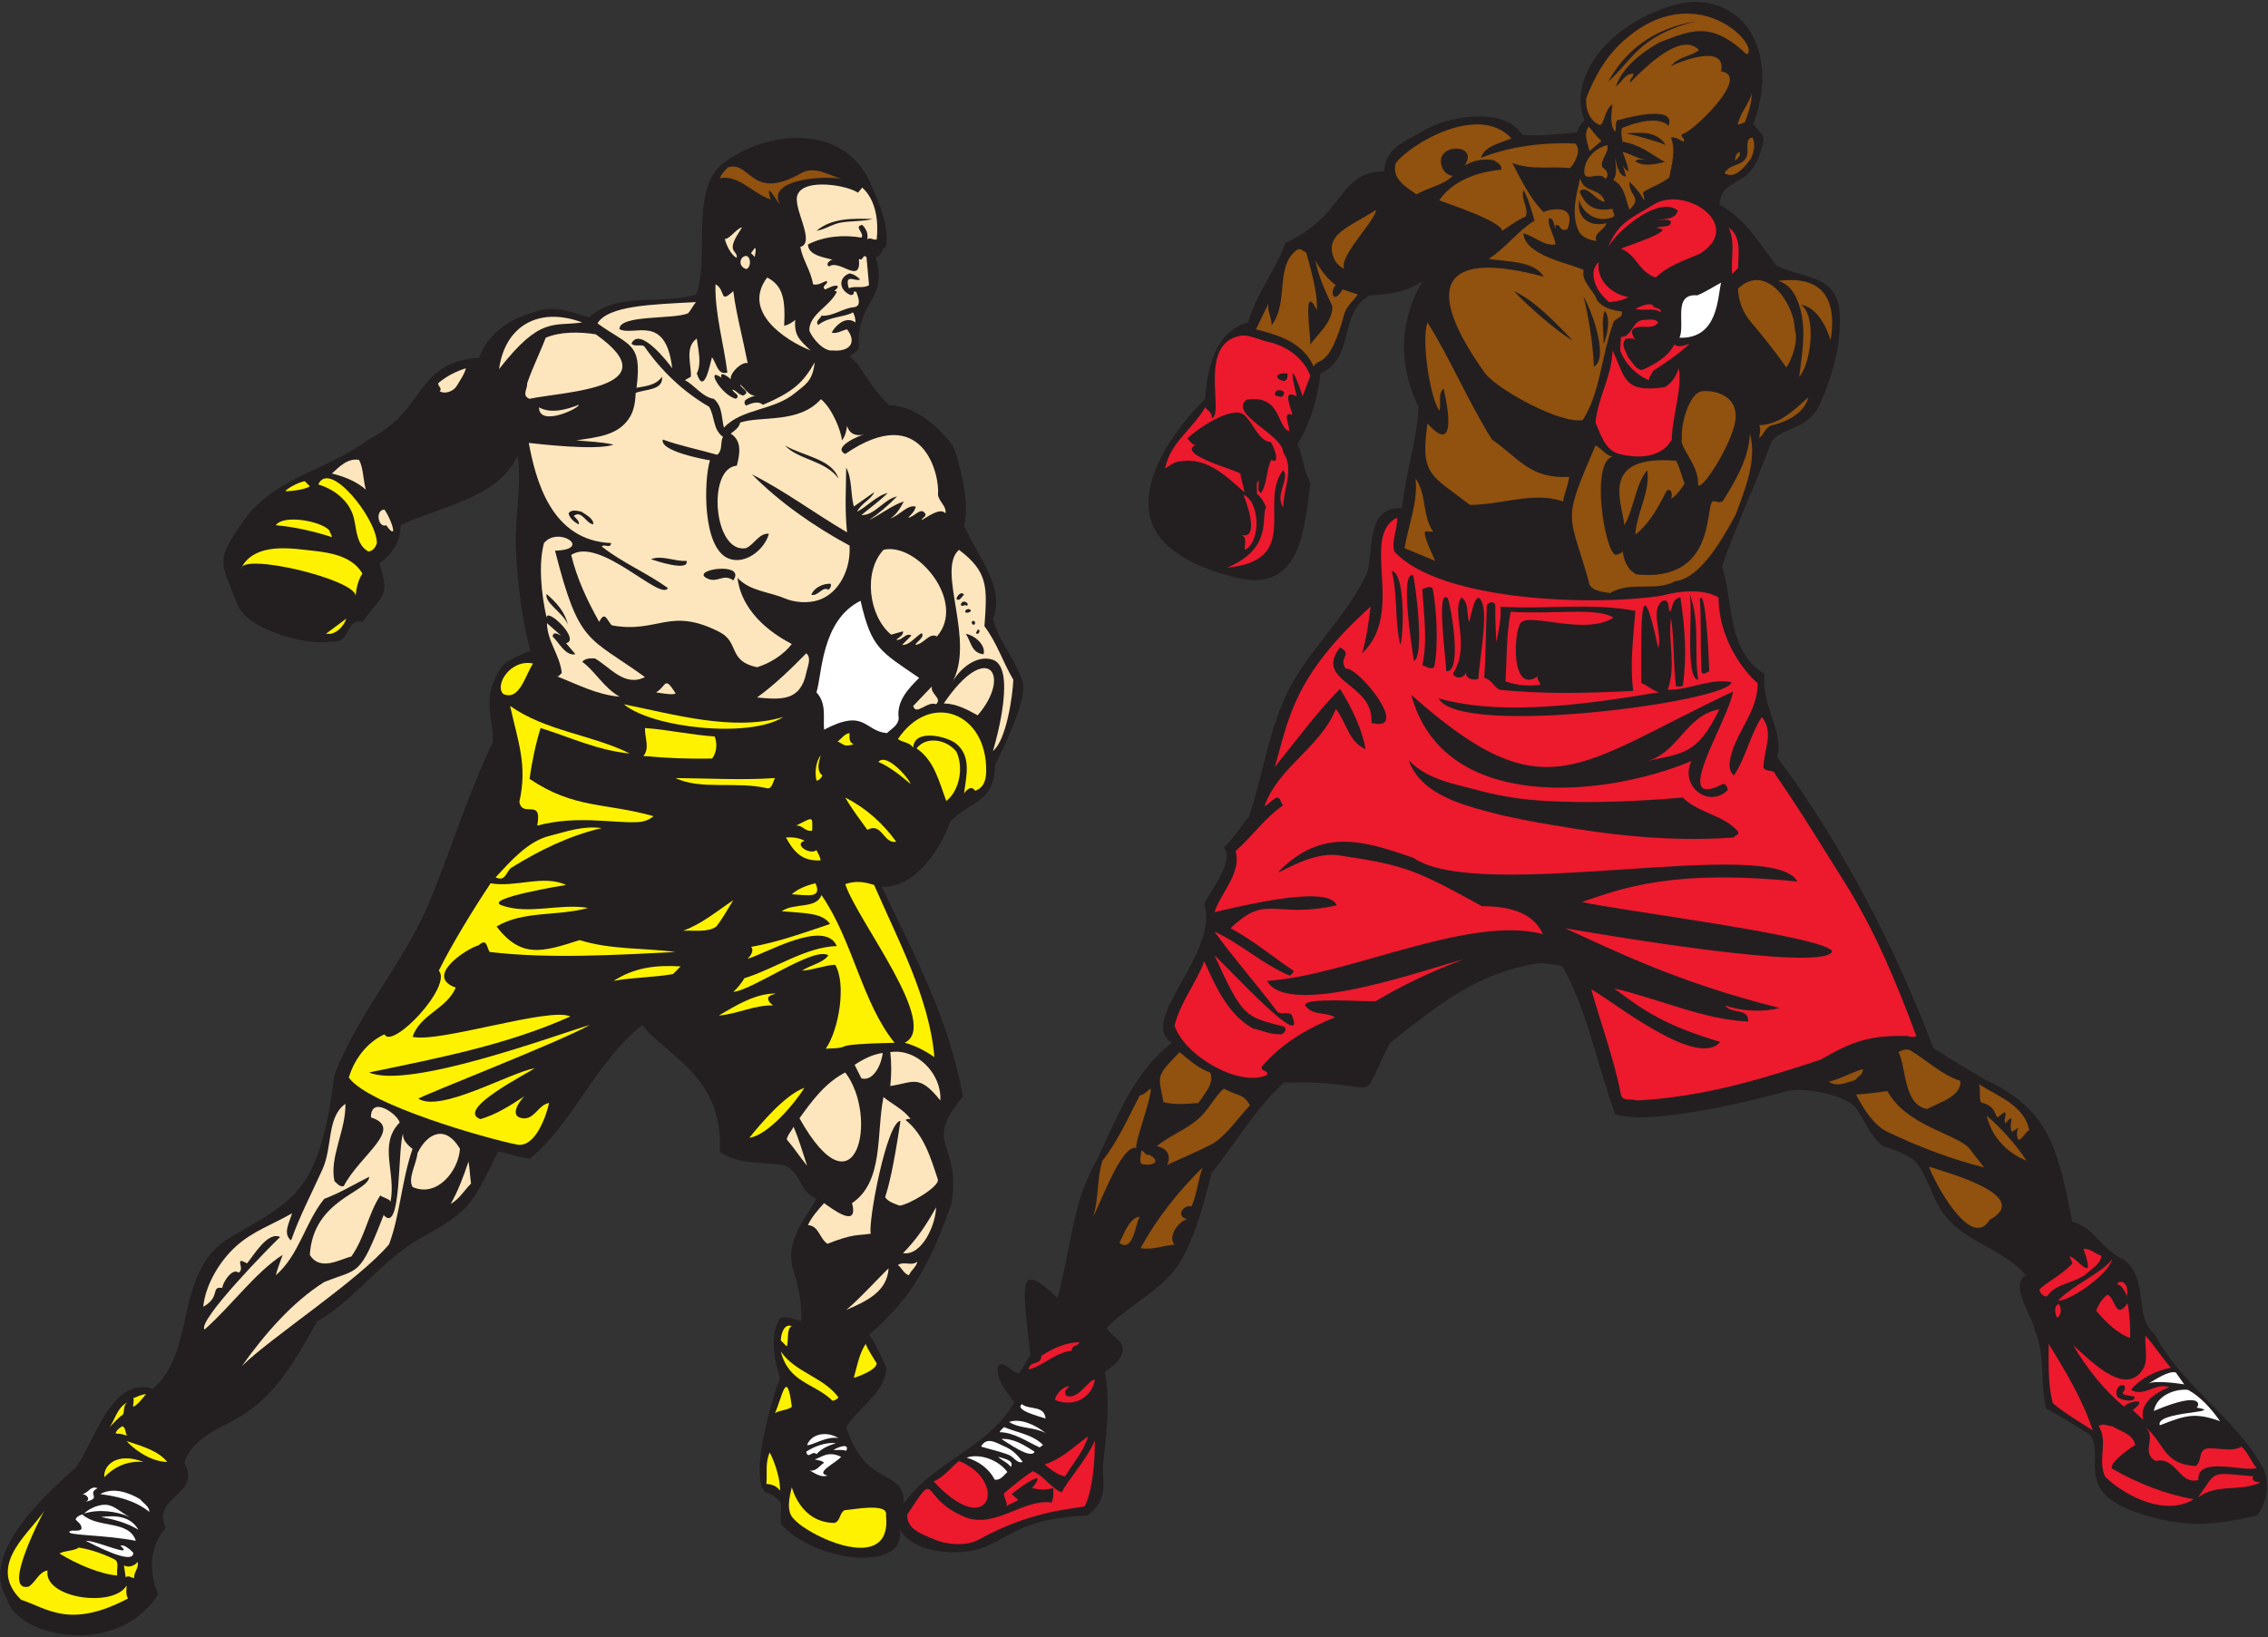 <?xml version="1.0" encoding="UTF-8" standalone="no"?>
<svg
   xmlns:dc="http://purl.org/dc/elements/1.1/"
   xmlns:cc="http://creativecommons.org/ns#"
   xmlns:rdf="http://www.w3.org/1999/02/22-rdf-syntax-ns#"
   xmlns:svg="http://www.w3.org/2000/svg"
   xmlns="http://www.w3.org/2000/svg"
   viewBox="0 0 1012 730.667"
   height="730.667"
   width="1012"
   xml:space="preserve"
   id="svg2"
   version="1.1"><rect x="0" y="0" width="1012" height="730.667" fill="#333333" stroke="none"/><defs
     id="defs6" /><g
     transform="matrix(1.333,0,0,-1.333,0,730.667)"
     id="g10"><g
       transform="scale(0.1)"
       id="g12"><path
         id="path14"
         style="fill:#231f20;fill-opacity:1;fill-rule:evenodd;stroke:none"
         d="m 7556.61,407.629 c -154.24,-37.133 -250.98,-43.32 -409.67,11.348 -208.59,72.539 -96.52,193.949 -152.35,259.5 -90.84,56.621 -123.45,74.699 -145.99,86.726 -19.89,87.965 -1.28,173.277 -36.29,258.707 -4.94,42.08 -87.95,153.15 -31.37,187.42 -74.52,88.23 -199.46,109.24 -269.76,198.88 -39.52,50.15 -52.68,114.3 -88.25,167.79 -25.5,38.39 -79,50.72 -119.33,65.29 -43.14,32.21 -61.07,85.99 -90.77,127.73 -32.15,44.77 -178.41,71.28 -229.99,56.86 -111.98,-31.05 -464.71,-117.78 -576.39,-76.87 -57.43,155.47 -93.12,349.16 -176.6,494.55 -22.68,8.13 -49.3,7.28 -73.66,11.2 -215.89,-31.68 -340.29,-141.34 -502.85,-266.97 -121.53,-231.43 4.27,-122.74 -355.2,-133.61 -97.21,-86.83 -161.07,-202.25 -241.47,-301.14 -26.34,-98.88 -51.84,-204.5 -102.26,-292.46 -54.9,-96.37 -170.03,-146.79 -249.86,-227.18 15.4,-32.5 66.66,-42.025 50.98,-88.236 -9.8,-28.582 -34.74,-41.184 -56.87,-59.68 17.93,-98.879 5.89,-203.082 -5.6,-303.945 -6.72,-59.094 24.21,-122.199 -54.08,-176.836 -287.41,-12.297 -269.8,-123.371 -448.76,-123.082 -89.03,2.117 -144.65,27.848 -179,75.539 25.52,-146.734 -290.29,-106.597 -397.5,19.922 -0.84,17.93 1.68,54.598 0,71.129 -14.57,17.355 -31.66,28.566 -51.26,33.894 -57.02,53.934 25.35,324.223 48.45,383.493 -19.05,55.281 -37.09,152.712 2.81,201.702 26.05,4.75 45.38,-7.29 68.07,-11.22 2.8,57.15 -8.4,112.62 -25.49,167.53 -30.26,96.36 33.89,168.07 76.75,241.46 -60.78,23.26 -53.51,103.38 -116.53,113.74 -69.75,11.21 -150.71,0 -207.3,45.38 14.42,252.92 -182.99,320.94 -258.56,423.29 -161.94,-130.02 -229.92,-327.13 -377.9,-448.78 -32.77,5.6 -70.03,17.64 -105.04,25.49 -88.25,-179.53 -93.49,-198.33 -255.76,-288.37 C 1273.85,1260.79 1191.31,1130.47 1061.6,1057.06 991.016,934.09 928.734,808.777 792.59,731.457 729.281,695.043 644.402,665.621 616.672,583.539 678.297,474.293 506.293,474.293 554.195,365.043 491.172,290.684 504.281,206.301 529.207,142.27 389.48,-74.484 52.469,1.992 22.793,129.168 c -82.078,131.465 77.715,303.375 228.121,435.781 56.762,63.836 117.441,313.059 260.703,265.957 145.227,127.442 71.461,368.954 238.387,494.144 228.891,139.02 316.906,144.67 369.496,556.9 79.56,207.87 233.07,376.22 317.95,579.3 63.31,151.28 138.86,387.46 212.82,535.09 1.46,83.96 -36.9,137.51 17.45,235 24.08,43.14 69.19,53.5 107.85,70.87 -28.86,104.49 -41.74,216.26 -48.18,329.43 -6.17,108.41 19.89,216.26 5.6,323.83 -66.35,-145.78 -269.91,-171.79 -391.9,-232.78 0.28,-55.19 -27.46,-95.81 -71.16,-127.74 36.98,-114.75 11.08,-100.98 -56.87,-196.1 -53.77,15.97 -42.29,-75.07 -99.45,-65.27 -77.54,-17.23 -283.77,36.47 -317.938,122.14 -59.262,149.34 -74.59,144.59 16.808,278.17 101.407,148.47 286.57,173.68 420.48,275.65 197.63,98.53 154.17,260.49 370.79,273.61 41.93,113.17 151.4,143.87 200.39,158.07 56.03,16.53 115.41,-5.88 167.52,-22.69 100.57,89.92 242.87,39.22 358,76.76 50.18,113.01 -28.73,369.82 105.06,449.63 146.54,102.2 399.3,122.27 482.94,-86.03 27.73,-63.59 58.82,-134.46 48.18,-204.49 -15.13,-5.04 -13.18,-29.42 -34.18,-34.18 43.25,-149.36 -67.53,-141.5 -56.58,-306.74 -11.2,-13.17 -19.33,-15.13 -31.38,-25.5 38.31,-24.8 60.66,-94.86 132.86,-163.6 92.62,-0.63 176.16,-84.29 213.18,-136.15 7.11,-9.22 62.11,-182.25 37.26,-268.09 52.77,-111.34 136.85,-206.56 96.85,-310.08 17.65,-76.48 77.59,-136.99 99.45,-212.9 14.82,-51.98 -49.37,-191.65 -92.5,-277.26 -1.59,-128.86 -83.35,-119.52 -148.98,-188.58 -33.52,-92.56 -119.72,-225.89 -230.27,-218.8 120.37,-251.27 223.19,-442.34 272.09,-702.21 -139.08,-169.96 -5.59,-142.79 -38.38,-359.24 -70.31,-195.43 -127.91,-312.43 -276.28,-438.37 24.36,-31.368 36.98,-70.305 56.86,-105.317 6.72,-81.52 -90.76,-135.86 -133.34,-204.5 67.24,-208.84 192.98,-133.031 193.01,-255.473 99.17,139.774 284.33,187.125 369.21,337.828 -24.09,38.379 -62.47,73.961 -53.79,122.145 21.85,23.242 46.75,-27.36 71.4,-23.723 l 36.46,60.692 c -23.68,230.698 -48.71,326.168 91.04,190.488 43.42,155.19 48.46,319.35 130.54,459.98 69.15,144.58 123.88,296.6 252.96,394.97 -118.7,73.18 158.42,296.82 107.85,465.87 15.88,35.67 103.97,146.03 65.26,187.41 30.81,29.12 56.86,70.03 85.16,105.32 49.87,151.83 69.47,319.35 150.72,457.18 74.23,125.5 181.8,223.54 244.26,358 22.43,87.53 -3.6,222.14 116.55,215.98 12.31,125.22 48.71,214.72 55.15,340.5 -78.07,159.34 -53.77,303.17 12.92,420.61 -49.59,-37.25 -112.06,-45.09 -176.21,-48.18 -105.33,-56.58 -48.46,-212.05 -164.72,-261.36 -7.76,-78.44 -35,-170.08 -76.75,-235.87 18.21,-41.74 20.46,-90.48 42.58,-130.54 -19.18,-144.5 -27.78,-369.96 -244.28,-318.23 -83.19,20.17 -164.43,47.9 -229.98,105.05 -164.57,143.71 8.8,383.02 122.13,494.43 10.97,176.29 76.63,238.67 144.1,256.13 19.89,80.11 97.1,186.44 125.36,266.59 200.93,90.74 174.23,238.16 329.34,238.87 6.78,84.01 70.65,98.04 131.23,135.95 80.09,48.79 271.02,84.01 332.51,-14.01 60.23,-4.47 121.57,3.08 181.81,8.41 4.47,14.84 12.33,28.29 25.48,39.78 -58.75,144.36 85.89,332.9 312.34,389.87 97.31,24.86 199.92,-13.05 247.37,-100.23 51.58,-92.94 41.35,-205 5.74,-300.85 14.9,-25.65 37.04,-35.18 33.9,-53.05 -31.06,-176.58 -137.85,-112.22 -147.77,-217 85.44,-45.66 135.03,-129.98 190.49,-204.49 108.85,-50.03 212.9,-27.93 212.9,-181.81 0.55,-90.19 -19.75,-168.82 -59.58,-265.61 -40.65,-106 -122.7,-87.21 -168.19,-139.26 -49.24,-134.02 -133.02,-316.49 -166.94,-421.79 38.65,-110.93 14.84,-281.82 142.03,-358.01 -9.43,-112.4 65.95,-191.65 42.58,-278.45 213.2,-287.14 397.25,-640.32 522.72,-974.29 57.43,-38.93 115.98,-71.99 176.2,-107.84 220.16,-100.77 241.82,-245.64 289.65,-474.55 74.52,-19.04 100.58,-97.49 170.33,-124.94 89.07,-66.11 31.36,-189.08 105.32,-252.68 92.44,-174.239 270.33,-277.317 363.62,-449.04 35.92,-84.73 -19.91,-156.008 -19.9,-156.031" /><path
         id="path16"
         style="fill:#ffffff;fill-opacity:1;fill-rule:evenodd;stroke:none"
         d="m 7431.39,722.77 c -84.07,29.531 -114.01,20.621 -201.69,-13.997 -17.18,47.946 227.46,41.684 122.14,59.665 7.29,-2.243 36.55,63.917 -142.03,-11.485 8.98,50.422 67.51,74.508 113.74,70.867 41.08,-22.14 76.35,-60.578 107.84,-105.05" /><path
         id="path18"
         style="fill:#ffffff;fill-opacity:1;fill-rule:evenodd;stroke:none"
         d="m 7189.93,847.715 c 24.37,13.73 68.99,45.015 93.36,38.015 l 28.14,-39.824 c -1.19,0.34 -100.14,16.352 -121.5,1.809" /><path
         id="path20"
         style="fill:#ffffff;fill-opacity:1;fill-rule:evenodd;stroke:none"
         d="m 5622.03,4350.46 c 19.9,47.34 -24.08,148.75 59.67,142.02 27.73,11.48 52.95,28.3 79.56,42.58 -12.41,-50.68 -9.66,-188.61 -139.23,-184.6" /><path
         id="path22"
         style="fill:#ffffff;fill-opacity:1;fill-rule:evenodd;stroke:none"
         d="m 3420.49,779.637 c 24.65,-20.168 75.08,-2.516 79.56,-48.18 -18.87,6.957 -105.14,27.602 -79.56,48.18" /><path
         id="path24"
         style="fill:#ffffff;fill-opacity:1;fill-rule:evenodd;stroke:none"
         d="m 3500.05,683.004 c -39.22,20.726 -84.32,13.437 -122.14,36.969 35.86,13.168 86.29,-8.129 122.14,-36.969" /><path
         id="path26"
         style="fill:#ffffff;fill-opacity:1;fill-rule:evenodd;stroke:none"
         d="m 3480.16,634.809 c -42.85,19.609 -86.28,50.421 -133.62,50.996 1.68,7.269 9.52,11.48 14.28,17.078 45.11,-19.324 94.69,-24.094 130.54,-59.676 l -11.2,-8.398" /><path
         id="path28"
         style="fill:#ffffff;fill-opacity:1;fill-rule:evenodd;stroke:none"
         d="m 3352.14,663.102 c 41.18,2.8 78.15,-21.84 110.93,-42.582 -11.22,-28.051 -95.95,33.804 -110.93,42.582" /><path
         id="path30"
         style="fill:#ffffff;fill-opacity:1;fill-rule:evenodd;stroke:none"
         d="m 3377.91,609.32 c -30.25,12.043 -62.75,18.774 -93.84,28.285 19.61,36.7 54.63,10.102 79.56,0 25.21,-10.359 43.98,-29.683 59.67,-51.253 -17.93,-7.012 -29.98,16.527 -45.39,22.968" /><path
         id="path32"
         style="fill:#ffffff;fill-opacity:1;fill-rule:evenodd;stroke:none"
         d="m 3383.52,569.539 c -10.37,14.844 -29.14,20.727 -42.59,33.899 16.53,-5.329 56.87,-12.043 42.59,-33.899" /><path
         id="path34"
         style="fill:#ffffff;fill-opacity:1;fill-rule:evenodd;stroke:none"
         d="m 3329.45,526.961 c -18.77,37.254 -54.91,62.469 -93.84,73.68 43.14,14.839 106.44,-6.731 136.42,-48.184 -11.21,-10.086 -23.25,-29.137 -42.58,-25.496" /><path
         id="path36"
         style="fill:#ffffff;fill-opacity:1;fill-rule:evenodd;stroke:none"
         d="m 3008.42,3075.02 c -2.8,-22.69 -23.25,-33.33 -39.78,-48.45 -76.43,6.94 -71.8,84.39 -210.1,11.48 -3.64,42.01 9.05,87.4 -25.49,124.93 19.23,61.32 15.72,240.91 147.63,306.75 36.64,-159.83 65.39,-168.57 196.09,-258.28 -36.97,-36.98 -76.75,-78.16 -68.35,-136.43" /><path
         id="path38"
         style="fill:#ffffff;fill-opacity:1;fill-rule:evenodd;stroke:none"
         d="m 2789.64,626.121 c 19.8,12.383 55.2,23.16 42.86,-2.801 -12.61,5.328 -28.57,1.961 -42.86,2.801" /><path
         id="path40"
         style="fill:#91510f;fill-opacity:1;fill-rule:evenodd;stroke:none"
         d="m 2610.91,4796.42 c -11.37,11.89 -51.78,86.47 -31.37,17.09 -59.38,19.61 -108.4,84.6 -170.32,70.88 6.16,13.72 15.98,26.05 28.29,36.97 77.47,21.22 75.43,-115.52 244.28,-19.88 43.98,25.77 93.84,-7.01 136.42,-19.89 -44.19,12.63 -256.35,3.62 -207.3,-85.17" /><path
         id="path42"
         style="fill:#ffffff;fill-opacity:1;fill-rule:evenodd;stroke:none"
         d="m 2769.75,540.973 c -21.29,-9.528 -46.78,10.355 -59.66,17.082 21,-5.887 34.17,16.816 48.45,25.484 -8.68,8.41 -21,7.574 -31.37,11.488 21.05,4.797 42.87,30.254 88.24,8.411 -12.89,-17.926 -91.03,-53.958 -45.66,-62.465" /><path
         id="path44"
         style="fill:#ffffff;fill-opacity:1;fill-rule:evenodd;stroke:none"
         d="m 2701.68,643.207 c 15.41,38.941 67.21,46.535 105.05,22.695 -39.93,8.672 -93.94,-28.527 -105.05,-22.695" /><path
         id="path46"
         style="fill:#ffffff;fill-opacity:1;fill-rule:evenodd;stroke:none"
         d="m 2733.05,612.121 c -13.17,15.125 -28.57,-19.609 -34.17,8.399 24.92,16.816 64.71,32.5 99.44,28.585 -23.53,-7.843 -47.06,-16.542 -65.27,-36.984" /><path
         id="path48"
         style="fill:#ffffff;fill-opacity:1;fill-rule:evenodd;stroke:none"
         d="m 500.137,418.828 c -47.625,38.094 -104.77,51.824 -164.719,59.668 42.578,24.094 96.086,5.609 133.34,-17.09 11.488,-13.726 31.094,-24.078 31.379,-42.578" /><path
         id="path50"
         style="fill:#ffffff;fill-opacity:1;fill-rule:evenodd;stroke:none"
         d="m 338.215,401.742 c 42.586,5.465 97.203,6.035 124.937,-42.582 -38.093,23.254 -80.957,34.453 -124.937,42.582" /><path
         id="path52"
         style="fill:#ffffff;fill-opacity:1;fill-rule:evenodd;stroke:none"
         d="m 454.754,322.191 c -113.223,21.243 -235.664,17.192 -221.586,31.368 11.207,7 29.973,-2.801 39.781,8.402 0.844,15.684 -11.773,22.41 -19.89,31.379 3.078,9.801 13.726,14.289 22.691,17.09 51.824,-47.899 155.191,-17.371 179.004,-88.239" /><path
         id="path54"
         style="fill:#ffffff;fill-opacity:1;fill-rule:evenodd;stroke:none"
         d="m 286.957,322.191 c 34.844,1.602 165.625,-59.757 116.531,-16.816 8.508,6.664 30.922,-10.703 42.582,-22.969 2.426,-46.234 -143.226,32.121 -159.113,39.785" /><path
         id="path56"
         style="fill:#ffffff;fill-opacity:1;fill-rule:evenodd;stroke:none"
         d="m 281.348,413.227 c 14.851,15.128 42.175,27.781 64.867,29.453 35.574,2.797 59.238,-28.055 88.648,-40.938 -45.992,20.168 -105.836,27.113 -153.515,11.485" /><path
         id="path58"
         style="fill:#ffffff;fill-opacity:1;fill-rule:evenodd;stroke:none"
         d="m 286.957,453.008 c 19.324,9.242 0,25.488 -11.207,25.488 23.813,5.609 25.211,28.578 50.98,19.891 -38.835,-19.418 17.352,-32.563 -39.773,-45.379" /><path
         id="path60"
         style="fill:#91510f;fill-opacity:1;fill-rule:evenodd;stroke:none"
         d="m 5397.65,4753.84 c -63.08,-23.89 -109.02,29.71 -110.93,59.67 -11.22,-58.12 31.15,-94.39 91.05,-79.55 -7.57,-24.09 -44.27,-31.94 -34.19,-59.67 h 2.8 c -24.93,2.23 -53.22,13.44 -62.46,34.17 -24.93,56.31 -8.13,118.22 5.59,175.93 12.06,-52.1 69.76,-29.69 82.37,-79.28 -31.94,4.76 -61.91,62.75 -85.16,33.9 9.02,-6.05 18.2,-74.47 110.93,-56.87 0,-9.53 12.61,-22.97 0,-28.3" /><path
         id="path62"
         style="fill:#91510f;fill-opacity:1;fill-rule:evenodd;stroke:none"
         d="m 6755.44,1665.97 c -15.22,38.46 22.26,52.19 -19.89,25.5 -15.42,19.73 14.58,71.71 -22.69,28.57 -10.44,16.2 21.38,60.71 -25.77,19.88 -12.83,9.04 -2.34,34.92 -56.58,50.99 -6.73,19.89 0.83,40.61 -5.89,59.67 60.8,-38.94 152.39,-70.32 167.8,-153.23 -13.41,-6.87 -26.79,-37.13 -36.98,-31.38" /><path
         id="path64"
         style="fill:#91510f;fill-opacity:1;fill-rule:evenodd;stroke:none"
         d="m 6650.39,1745.52 c 49.87,-42.85 98.05,-96.63 133.35,-150.7 -72.15,28.38 -119.76,87.92 -133.35,150.7" /><path
         id="path66"
         style="fill:#91510f;fill-opacity:1;fill-rule:evenodd;stroke:none"
         d="m 6317.88,1691.47 c -46.78,22.41 -79.84,77.59 -105.05,124.93 35.01,1.68 70.31,7.29 105.05,11.48 62.97,-115.7 227.44,-142.36 272.85,-190.21 l 50.97,-65.55 c -112.59,28.58 -219.61,69.77 -323.82,119.35" /><path
         id="path68"
         style="fill:#91510f;fill-opacity:1;fill-rule:evenodd;stroke:none"
         d="m 6660.31,1396.89 c -64.67,-107.78 -191.11,139.15 -203.22,178.03 41.29,-15.04 354.04,-95.07 203.22,-178.03" /><path
         id="path70"
         style="fill:#91510f;fill-opacity:1;fill-rule:evenodd;stroke:none"
         d="m 6451.5,1768.22 c -80.34,11.48 -70.69,143.2 -96.64,190.21 11.49,6.16 26.89,13.17 39.77,5.88 54.91,-32.49 103.65,-81.8 167.53,-102.24 3.91,-51.55 -68.36,-71.16 -110.66,-93.85" /><path
         id="path72"
         style="fill:#91510f;fill-opacity:1;fill-rule:evenodd;stroke:none"
         d="m 6210.04,1864.87 c -26.9,-7.58 -60.8,-24.66 -88.25,-5.6 39.49,10.08 75.07,30.52 113.73,42.57 1.68,-19.05 -14.85,-23.54 -25.48,-36.97" /><path
         id="path74"
         style="fill:#91510f;fill-opacity:1;fill-rule:evenodd;stroke:none"
         d="m 6127.67,4342.05 c -14.84,49.31 -47.34,110.65 -99.45,119.06 55.49,-37.59 31.8,-203.28 -5.6,-241.2 9.53,74.51 24.37,154.91 2.8,230 -10.64,37.25 -30.25,79.83 -73.95,90.75 84.82,11.64 208.53,-0.46 176.2,-198.61" /><path
         id="path76"
         style="fill:#91510f;fill-opacity:1;fill-rule:evenodd;stroke:none"
         d="m 5925.98,4055.81 c -19.62,-10.64 -20.18,-28.9 -36.98,-40.67 0,10.65 6.45,29.7 0,42.58 68.91,1.68 118.49,52.39 164.72,93.85 -15.69,-57.71 -77.59,-84.55 -127.74,-95.76" /><path
         id="path78"
         style="fill:#91510f;fill-opacity:1;fill-rule:evenodd;stroke:none"
         d="m 5979.75,4251.01 c -36.41,51.54 -77.3,103.37 -122.13,156.31 -24.64,29.14 -38.65,70.32 -39.78,107.86 95.42,89.47 188.85,-53.48 189.86,-135.48 13.04,-40.78 -7.84,-97.93 -27.95,-128.69" /><path
         id="path80"
         style="fill:#91510f;fill-opacity:1;fill-rule:evenodd;stroke:none"
         d="m 5860.71,4949.94 c -40.49,-56.19 -65.5,-61.6 -88.25,-48.46 19.9,35.85 68.92,20.44 76.76,65.54 2.8,17.37 -8.13,50.98 17.09,53.79 10.92,-21.85 4.48,-50.7 -5.6,-70.87" /><path
         id="path82"
         style="fill:#91510f;fill-opacity:1;fill-rule:evenodd;stroke:none"
         d="m 5809.44,3756.86 c -37.69,-68.64 -115.06,-212.28 -201.69,-221.58 -68.91,-36.7 -148.46,1.96 -218.79,-39.78 -27.16,3.92 -70.03,9.24 -70.87,39.78 -66.7,235.13 -90.82,191.67 22.69,454.36 20.17,-9.23 33.9,-33.61 56.87,-36.97 -75.36,-21.88 -25.06,-323.92 11.2,-329.44 8.97,3.65 24.65,4.21 22.7,17.1 2.24,-30.26 13.44,-64.43 45.65,-82.37 267.16,-27.1 229.82,224.15 255.49,244.28 9.51,4.2 26.33,-11.49 36.97,5.6 41.47,66.67 84.88,140.91 87.96,221.59 24.37,-89.36 -15.97,-186.01 -48.18,-272.57" /><path
         id="path84"
         style="fill:#91510f;fill-opacity:1;fill-rule:evenodd;stroke:none"
         d="m 5840.82,5072.08 -23.85,-8.69 c 6.44,37.81 37.3,68.91 46.54,105.32 0.84,-32.49 -11.21,-66.1 -22.69,-96.63" /><path
         id="path86"
         style="fill:#91510f;fill-opacity:1;fill-rule:evenodd;stroke:none"
         d="m 5806.64,4944.05 c 2.8,10.65 3.93,24.66 17.09,28.58 3.08,-13.17 -7.29,-23.25 -17.09,-28.58" /><path
         id="path88"
         style="fill:#91510f;fill-opacity:1;fill-rule:evenodd;stroke:none"
         d="m 5630.44,4012.34 c -6.46,35.43 21.1,155.1 68.35,159.12 47.27,3.93 106.74,-17.56 110.65,-73.96 11.19,-74.14 -127.47,-286.04 -125.41,-233.91 2.37,60.07 -66.39,125.95 -53.59,148.75" /><path
         id="path90"
         style="fill:#91510f;fill-opacity:1;fill-rule:evenodd;stroke:none"
         d="m 5593.46,3810.65 c 5.88,12.04 2.8,36.7 -14,28.57 -27.18,-53.22 -57.15,-110.65 -105.33,-147.91 4.48,74.23 51.26,145.11 39.78,215.98 -39.23,-47.34 -43.15,-125.22 -76.48,-184.6 -8.1,78.71 -84.57,236.21 173.12,215.97 12.89,-24.37 18.77,-51.26 28.58,-76.75 -12.33,-18.49 -26.06,-38.38 -45.67,-51.26" /><path
         id="path92"
         style="fill:#91510f;fill-opacity:1;fill-rule:evenodd;stroke:none"
         d="m 5363.48,4921.36 c 15.13,-9.52 24.37,-23.8 11.2,-39.77 -21.3,32.77 -78.43,-20.74 -70.88,34.18 5.33,39.49 40.91,71.98 76.77,79.55 5.88,-26.9 -25.21,-47.63 -17.09,-73.96" /><path
         id="path94"
         style="fill:#91510f;fill-opacity:1;fill-rule:evenodd;stroke:none"
         d="m 5320.9,4975.43 c -6.17,26.89 -21.3,56.03 -2.81,82.35 12.32,-14.28 25.49,-33.33 42.58,-48.18 l -39.77,-34.17" /><path
         id="path96"
         style="fill:#91510f;fill-opacity:1;fill-rule:evenodd;stroke:none"
         d="m 5232.65,3802.24 c -99.16,34.46 -207.57,-11.49 -312.34,-11.49 -132.11,102.14 -166.38,99.06 -142.03,272.86 94.11,-106.32 71.68,42.78 54.06,116.53 -21.01,-18.21 -6.44,-49.03 -14.28,-73.95 -31.3,45.44 -60.92,235.2 -39.78,295.53 77.88,-123.81 135.87,-264.72 215.98,-392.18 90.59,-62.47 126.92,-132.32 258.29,-124.94 -2.82,-29.14 -17.37,-56.86 -19.9,-82.36" /><path
         id="path98"
         style="fill:#91510f;fill-opacity:1;fill-rule:evenodd;stroke:none"
         d="m 4803.77,3603.35 c -34.16,14.28 -68.06,28.29 -102.24,42.58 13.17,77.31 45.1,153.79 36.98,233.06 38.37,-54.34 21,-124.09 59.67,-178.99 -2.53,3.35 -16.31,-0.29 -19.6,1.22 -30,13.71 22.26,-86.86 25.19,-97.87" /><path
         id="path100"
         style="fill:#91510f;fill-opacity:1;fill-rule:evenodd;stroke:none"
         d="m 4499.83,4430.01 c -50.54,-189.96 -90.16,-144.53 -102.25,-176.2 -37.44,81.71 -115.01,104.39 -193.29,124.94 l 42.86,88.24 c -7.55,-21.85 8.63,-44.57 9.75,-74.83 59.95,82.08 8.18,198.09 86.62,253.83 12.61,4.49 18.21,-7.84 28.57,-8.68 14.01,-51.83 40.21,-139.79 35.73,-193.85 -49.88,101.82 -18.72,-101.23 -21.72,-115.69 26.9,37.26 74.79,75.91 73.95,127.73 -22.97,49.3 -46.5,98.9 -56.87,153.52 16.81,-29.98 38.39,-60.51 68.36,-82.36 -20.99,-18.86 -9.4,-69.68 22.69,-14.29 l 50.98,-17.08 c -15.13,-21.58 -38.65,-40.07 -45.38,-65.28" /><path
         id="path102"
         style="fill:#91510f;fill-opacity:1;fill-rule:evenodd;stroke:none"
         d="m 4499.83,4580.44 c -10.93,6.72 -23.81,15.41 -31.1,28.58 -43.52,87.51 51.43,113.16 137.17,169.39 0.6,-33.28 -126.89,-157.1 -106.07,-197.97" /><path
         id="path104"
         style="fill:#91510f;fill-opacity:1;fill-rule:evenodd;stroke:none"
         d="m 4184.28,1780.37 c -38.65,-39.78 -82.51,-106.83 -130.41,-131.48 -48.19,-24.93 -98.33,-45.39 -147.64,-68.08 16.55,29.95 -0.55,57.74 -34.17,62.48 45.1,37.8 108.4,58.82 150.43,102.23 26.32,26.9 46.78,66.68 73.95,90.78 53.93,-29.02 63.09,-14.5 87.84,-55.93" /><path
         id="path106"
         style="fill:#91510f;fill-opacity:1;fill-rule:evenodd;stroke:none"
         d="m 4011.27,1788.1 c -40.61,-3.07 -77.86,-6.71 -116.52,2.81 -17.31,91.15 -27.95,83.54 54.06,167.52 28.58,-23.25 63.59,-56.59 102.25,-68.07 15.12,-35.87 -19.88,-72.28 -39.79,-102.26" /><path
         id="path108"
         style="fill:#91510f;fill-opacity:1;fill-rule:evenodd;stroke:none"
         d="m 3988.59,1441.59 c -24.38,9.11 -56.84,-33.27 -14.29,-42.58 -25.01,-3.58 -68.03,-56.57 -42.57,-85.17 -36.7,-2.24 -74.51,-19.32 -113.73,-11.48 54.91,100 126.05,189.65 207.57,269.76 -15.41,-42.3 -19.05,-89.36 -36.98,-130.53" /><path
         id="path110"
         style="fill:#91510f;fill-opacity:1;fill-rule:evenodd;stroke:none"
         d="m 3803.98,1637.67 c -50.33,14.03 -124.46,-197.08 -145.1,-230.26 19.9,58.26 11.77,125.78 31.38,187.41 53.5,68.07 86.28,144.54 124.94,218.78 14.84,1.4 24.65,15.41 36.98,22.7 1.35,-38.73 -54.49,-178.92 -48.2,-198.63" /><path
         id="path112"
         style="fill:#91510f;fill-opacity:1;fill-rule:evenodd;stroke:none"
         d="m 3822.26,1583.74 c -9.53,0.83 -2.87,36.85 -1.47,45.26 11.77,-3.08 11.49,-17.1 25.77,-14.29 46.66,-24.99 5.48,-38.91 -24.3,-30.97" /><path
         id="path114"
         style="fill:#91510f;fill-opacity:1;fill-rule:evenodd;stroke:none"
         d="m 3747.13,1319.46 c 16.25,33.04 34.73,85.15 68.07,87.95 -14.36,-22.55 -21.7,-121.78 -68.07,-87.95" /><path
         id="path116"
         style="fill:#91510f;fill-opacity:1;fill-rule:evenodd;stroke:none"
         d="m 5846.42,5299.25 c -121.01,116.38 -189.62,78.15 -292.74,39.79 -59.67,-34.18 -124.09,-84.04 -144.83,-147.63 19.9,14 32.5,46.5 59.68,42.58 -0.57,-10.65 -15.97,-18.77 -11.21,-28.58 84.14,86.84 179.69,161.91 229.99,108.14 -29.43,-22.42 -72.84,-23.26 -93.85,-54.07 13.54,9 187.22,82.8 167.8,-17.08 104.99,-14.28 -103.8,-210.26 -130.82,-210.11 -7,-10.36 12.04,-14 5.6,-25.77 -15.13,6.44 -24.1,16.53 -42.58,14.29 17.09,-44.26 2.24,-89.36 -5.6,-133.35 -28.3,-22.4 -57.6,-31.07 -87.58,-49.28 -1.12,-8.96 6.35,-17.66 2.42,-27.47 -11.49,23.25 -29.41,44.27 -48.46,62.47 -2.83,-48.66 46.28,-52.12 0,-93.84 -13.45,36.69 -15.14,77.88 -53.79,99.44 14.57,19.33 8.13,51.26 5.6,73.95 6.45,-23.25 12.06,-61.34 36.98,-62.46 -19.72,73.25 -9.78,18.68 7.97,18.68 -2.52,19.89 -11.33,42.67 -19.45,63.68 27.16,-5.61 48.74,-23.25 76.75,-25.49 -11.2,-1.97 -26.33,4.48 -34.17,-5.89 33.53,-23.75 87.44,-2.55 99.44,-2.8 -47.9,27.46 -85.16,59.94 -142.02,68.07 -3.36,16.81 -5.34,29.69 -2.8,45.66 49.86,21.3 123.53,39.78 156.31,8.41 27.94,72.8 -149.91,24.04 -161.91,19.89 -22.42,1.12 -9.24,-27.18 -17.1,-39.78 -18.77,24.64 -11.76,61.91 -8.4,91.04 -25.11,-12.55 -28.07,-69.97 -42.53,-68.57 -8.67,0.85 -48.59,22.87 -45.72,88.47 28.58,73.66 64.72,137.82 122.15,190.2 245.33,223.41 465.95,-18.13 414.87,-42.59 z m -463.06,-91.04 c 79.5,68.98 99.77,152.43 292.47,201.7 -137.62,-23.42 -232.16,-93.21 -292.47,-201.7 z m 59.67,-173.11 c 37.46,0.53 99.98,13.05 133.35,-39.78 -6.8,6.1 -96.34,32.04 -133.35,39.78" /><path
         id="path118"
         style="fill:#91510f;fill-opacity:1;fill-rule:evenodd;stroke:none"
         d="m 5400.45,4401.72 c -42.12,-122.6 -43.73,-233.91 -102.25,-326.91 -75.82,-13.44 -283.74,101.35 -326.91,156.31 -202.4,283.57 -158.18,418.82 196.1,323.83 -33.06,54.35 -121.87,49.03 -184.62,59.67 53.23,31.94 100.29,95.8 153.52,127.74 -1.47,10.28 -25,89.43 -36.99,102.24 -8.95,-29.69 17.95,-57.14 8.42,-87.95 -31.94,-13.45 -50.42,-30.27 -79.57,-48.19 -3.43,33.03 -182.28,90.58 -210.09,102.25 43.7,65.27 128.58,95.8 207.29,102.24 2.8,17.09 -12.04,21.86 -22.68,31.1 -35.02,8.41 -70.59,-0.28 -99.45,-16.8 37.5,59.56 -40.36,69.17 -68.08,42.57 -26.72,-24.21 -4.7,-77.1 28.3,-76.75 -33.33,-32.78 -82.36,-39.5 -122.13,-62.47 -34.18,24.38 -83.97,51.88 -69.11,104.54 46.19,61.88 276.34,202.62 387.34,82.86 -36.15,-15.68 -91.34,-25.77 -102.25,-65.27 97.48,38.95 210.38,52.39 315.14,48.19 23.09,-19.5 0.28,-65.66 -16.81,-82.36 -61.63,6.72 -128.57,-7.84 -193.28,17.1 26.32,-50.15 58.26,-118.5 105.05,-164.73 -0.19,4.27 115.78,39.68 79.54,-56.86 -28.28,-10.65 -18.48,15.69 -39.76,14.29 v -11.5 c -7.29,11.5 -3.65,32.78 -22.7,34.18 -3.64,-30.53 19.05,-56.58 22.7,-88.24 -40.34,-5.88 -70.6,28.29 -107.87,36.99 6.31,-74.79 150.49,-98.86 201.7,-122.15 -8.68,-40.34 33.34,-66.67 45.38,-102.25 19.62,-25.48 51.27,-33.61 82.37,-36.97 5.04,-23.26 -20.46,-20.18 -28.3,-36.7 z m -33.31,-67.86 c 2.79,34.17 -8.72,73.19 4.74,107.36 28.2,-33.85 -6.44,-126.45 -4.74,-107.36 z m -31.96,-80.05 c -2.53,78.44 -19.32,175.92 -34.18,233.07 21.93,-32.02 88.02,-205.9 34.18,-233.07 z m -267.24,252.96 c 75.08,-35.85 138.94,-106.73 196.09,-164.72 -43.97,21.71 -160.67,124.18 -196.09,164.72" /><path
         id="path120"
         style="fill:#ed192d;fill-opacity:1;fill-rule:evenodd;stroke:none"
         d="m 4167.59,3640.33 c -4.76,14.56 11.48,41.74 -14.29,50.98 66.67,-22.22 18.19,114.08 8.42,133.62 55.37,-20.93 60.63,-156.39 5.87,-184.6" /><path
         id="path122"
         style="fill:#ed192d;fill-opacity:1;fill-rule:evenodd;stroke:none"
         d="m 5090.62,3396.05 c -25.77,-34.8 -31.84,-242.12 56.86,-179 -5.31,-7.85 7.58,-18.49 8.71,-28.57 -38.94,-5.61 -79.28,-1.97 -116.55,11.48 4.49,77.88 2.53,155.75 17.08,233.07 134.58,-9.69 293.44,15.72 343.73,-19.89 -92.97,-61.1 -281.63,18 -309.83,-17.09" /><path
         id="path124"
         style="fill:#ed192d;fill-opacity:1;fill-rule:evenodd;stroke:none"
         d="m 7562.22,515.477 c -67.24,-29.418 -142.87,-1.403 -204.49,-48.184 65.09,91.32 35.39,83.738 184.6,70.867 -10.65,-24.086 32.49,-17.086 19.89,-22.683" /><path
         id="path126"
         style="fill:#ed192d;fill-opacity:1;fill-rule:evenodd;stroke:none"
         d="m 7359,525.695 c -64.99,-17.371 -73.82,79.989 -143.3,63.735 -51.54,29.691 5.32,76.191 -34.18,113.453 66.01,-55.981 58.17,-123 167.52,-130.543 25.77,15.973 4.76,60.223 48.46,59.668 35.02,-0.555 78.72,-11.758 105.06,5.597 22.68,-18.769 31.08,-48.738 50.98,-70.863 -29.45,-18.054 -202.36,42.91 -194.54,-41.047" /><path
         id="path128"
         style="fill:#ed192d;fill-opacity:1;fill-rule:evenodd;stroke:none"
         d="m 7047.9,535.359 c -28.57,51.551 10.35,120.746 -22.69,170.325 13.17,12.605 30.53,0 45.38,0 27.18,-17.653 68.34,-24.368 76.76,-62.477 -32.5,-20.727 -89.37,-64.422 -76.76,-79.547 84.6,-49.312 182.36,-87.121 272.84,-102.254 -90.47,-56.758 -222.37,4.813 -295.53,73.953" /><path
         id="path130"
         style="fill:#ed192d;fill-opacity:1;fill-rule:evenodd;stroke:none"
         d="m 7130.26,1001.22 c -43.98,15.41 -84.6,56.86 -113.46,91.05 6.44,20.45 20.17,40.05 36.98,53.77 25.52,-3.21 26.59,-90.53 68.07,-28.28 7.01,-36.98 10.08,-83.21 8.41,-116.54" /><path
         id="path132"
         style="fill:#ed192d;fill-opacity:1;fill-rule:evenodd;stroke:none"
         d="m 7119.05,1142.19 c -4.2,12.04 -17.09,37.75 -31.37,38.04 0.83,10.37 8.96,8.11 17.08,8.4 17.37,-7.4 17.93,-31.04 14.29,-46.44" /><path
         id="path134"
         style="fill:#ed192d;fill-opacity:1;fill-rule:evenodd;stroke:none"
         d="m 6888.79,1126.16 c 54.06,55.74 149.31,93.85 181.8,139.22 -10.65,-49.76 -142.57,-141.8 -181.8,-139.22" /><path
         id="path136"
         style="fill:#ed192d;fill-opacity:1;fill-rule:evenodd;stroke:none"
         d="m 6988.23,1220.01 c -39.78,-36.71 -107.57,-33.9 -136.14,-79.56 -14.29,0.28 -22.13,10.64 -25.77,22.69 20.44,22.69 77.04,50.14 110.92,87.95 -1.67,8.42 -7.85,14.29 -8.67,22.97 18.4,1.53 91.7,-103.03 45.65,25.5 23.81,1.96 39.22,-17.37 59.68,-22.68 -0.57,-24.66 -27.74,-40.91 -45.67,-56.87" /><path
         id="path138"
         style="fill:#ed192d;fill-opacity:1;fill-rule:evenodd;stroke:none"
         d="m 7005.32,691.672 c -47.21,30.906 -86.03,51.84 -133.35,90.762 -17.37,61.066 -14,134.191 -14.28,198.898 56.31,-90.477 114.02,-186.84 147.63,-289.66" /><path
         id="path140"
         style="fill:#ed192d;fill-opacity:1;fill-rule:evenodd;stroke:none"
         d="m 6885.98,1069.3 c -8.12,13.99 -11.21,40.62 5.89,45.65 9.8,-14 8.4,-39.21 -5.89,-45.65" /><path
         id="path142"
         style="fill:#ed192d;fill-opacity:1;fill-rule:evenodd;stroke:none"
         d="m 3531.14,793.918 c 5.04,22.969 29.14,46.227 48.47,45.387 -5.05,-7 -23.07,-15.496 -9.63,-32.024 40.17,-13.89 73.25,54.336 94.79,54.719 -6.41,-50.465 -61.25,-97.719 -133.63,-68.082" /><path
         id="path144"
         style="fill:#ed192d;fill-opacity:1;fill-rule:evenodd;stroke:none"
         d="m 3630.88,437.449 c -54.87,-10.07 -185.49,-17.605 -354.32,-111.109 -45.7,-25.309 -117.17,-15.172 -151.61,1.723 -36.69,15.41 -91.32,32.496 -87.95,82.367 107.11,161.8 35.98,55.746 193,-8.688 100.86,-40.625 196.1,62.465 289.94,48.469 7.56,17.355 5.88,28.566 5.6,48.176 -26.61,-5.883 -37.25,-6.723 -71.15,0 54.68,67.254 -22.43,16.582 -68.07,-19.891 l 22.69,-19.887 -39.78,-19.886 c 3.36,16.8 -11.21,29.972 -8.41,42.582 31.38,26.039 65.84,55.183 96.37,73.953 35.86,-14.574 60.79,-56.598 96.65,-71.153 22.68,45.094 83.75,109.52 110.93,173.399 1.12,-63.309 -7.27,-168.52 -33.89,-220.055" /><path
         id="path146"
         style="fill:#ed192d;fill-opacity:1;fill-rule:evenodd;stroke:none"
         d="m 3565.32,538.16 c -18.48,1.121 -49.03,21.582 -68.35,39.778 57.99,18.5 98.88,60.796 145.11,93.851 -13.73,-49.309 -49.87,-89.648 -76.76,-133.629" /><path
         id="path148"
         style="fill:#ed192d;fill-opacity:1;fill-rule:evenodd;stroke:none"
         d="m 3588.01,958.648 c -55.74,-5.043 -104.49,-56.593 -144.83,-62.48 3.92,30.812 43.14,12.332 42.58,45.383 38.66,24.937 82.64,45.379 127.74,45.379 -4.2,-13.727 -28.29,-9.242 -25.49,-28.282" /><path
         id="path150"
         style="fill:#ed192d;fill-opacity:1;fill-rule:evenodd;stroke:none"
         d="m 3124.95,521.074 c 33.62,12.887 57.15,45.953 85.17,68.356 166.8,-67.227 103.22,-271.981 -85.17,-68.356" /><path
         id="path152"
         style="fill:#ed192d;fill-opacity:1;fill-rule:evenodd;stroke:none"
         d="m 7266.68,901.785 c -49.58,-9.816 -101.97,-35.586 -133.34,-73.965 42.02,-26.617 83.2,25.77 127.74,8.68 -162.08,-66.605 -33.6,-155.727 -122.15,-76.746 60.71,45.516 -20.26,28.09 -28.56,11.484 -67.23,54.625 -124.11,128.016 -170.32,204.492 39.93,-29.574 169.83,-179.46 233.07,-79.562 19.04,30.539 5.59,75.637 8.4,113.462 30.74,-35.095 57.58,-76.888 85.16,-107.845 z m -179,-96.648 c -9.53,15.968 2.25,43.695 22.69,36.965 15.91,-23.118 -39.16,-26.477 34.18,-36.965 7.01,-21.953 -49.27,-12.942 -56.87,0" /><path
         id="path154"
         style="fill:#ed192d;fill-opacity:1;fill-rule:evenodd;stroke:none"
         d="m 5502.7,2930.2 c 114.57,22.69 137.82,157.43 252.68,175.91 -77.25,-161.43 -132.67,-145.98 -252.68,-175.91" /><path
         id="path156"
         style="fill:#ed192d;fill-opacity:1;fill-rule:evenodd;stroke:none"
         d="m 6386.23,2012.5 c -132.71,2.75 -186.88,-19.33 -292.73,-79.57 -196.1,-65.26 -394.71,-124.93 -613.49,-136.41 -18.21,7 -49.59,-4.21 -54.06,19.88 -23.81,120.74 -66.13,234.19 -99.45,352.41 70.79,-38.49 354.77,-268.62 431.67,-176.21 -178.23,53.79 -246.71,97.4 -354.92,179.01 150.16,-34.18 298.9,-104.78 448.77,-110.65 1.69,47.34 -58.55,23.52 -76.76,53.78 58.55,-21.29 132.5,-21.86 181.81,-8.41 -338.16,84.01 -553.78,192.41 -718.53,266.97 98.84,-16.79 871.85,-150.67 894.73,-76.76 -32.41,51.34 -725.18,137.69 -837.87,164.71 129.84,43.37 294.04,111.16 721.33,68.37 -82.18,155.52 -1062.6,-75.28 -1285.53,79.36 -164.75,56.51 -305.62,103.67 -452.95,-48.28 10.08,-1.4 108.89,66.91 198.29,57.35 232.36,-34.1 265.11,-50.91 483.79,-170.79 76.48,-0.85 169.23,-13.45 204.26,-93.85 -246.63,65.89 -655.68,-140.51 -923.32,-156.32 71.84,-130.19 550.31,46.06 656.36,71.16 -101.14,-37.26 -198.63,-83.47 -292.75,-139.22 -40.29,-2.32 -243.46,13.98 -235.59,-14.29 24.37,-36.13 68.91,-20.45 99.44,-39.78 -91.32,-36.42 -179.55,-87.96 -244.55,-164.71 -5.6,-18.77 22.97,-9.82 17.09,-28.3 -88.38,-42.08 -273.57,59.99 -309.54,164.71 18.48,78.44 71.99,141.76 99.45,215.98 37.25,-82.63 77.87,-176.46 161.91,-224.64 31.94,-7.02 61.06,-21.59 96.64,-19.91 10.93,4.49 19.05,17.64 8.41,25.77 -131.12,33.63 -137.46,29.71 -232.78,238.68 43.31,-38.69 316.85,-337.12 258.27,-198.9 -16.81,13.18 -37.26,-4.76 -50.98,14.02 -67.24,89.63 -146.8,179.84 -207.29,264.16 89.07,-40.34 161.34,-109.82 252.68,-147.63 3.91,5.6 13.43,8.95 11.48,17.08 -70.04,46.78 -133.63,100.85 -210.38,142.03 123.35,118.7 143.56,29.58 355.21,76.75 -26.96,74.95 -356.87,-12.62 -408.99,-22.68 22.68,67.51 90.47,129.13 70.86,204.5 57.99,51.53 95.81,108.95 159.12,153.22 -9.53,7.28 -6.16,22.97 -19.89,25.77 -15.41,-3.92 -26.34,-22.41 -42.58,-28.57 46.78,132.22 184.86,193.15 238.92,325.37 36.14,-46.78 42.61,-110.23 99.19,-134.89 -8.96,59.11 -45.65,140.07 -85.43,201.7 -73.4,-72.84 -146.79,-173.4 -218.51,-261.36 47,157.14 58.84,301.3 320.75,536.73 -6.99,-56.03 -12.58,-101.13 -28.29,-156.04 147.3,138.7 -8.43,389.93 116.53,454.38 3.93,-37.82 -19.33,-74.8 -8.69,-113.46 151.96,-166.89 668.43,-183.53 895.02,-147.9 62.47,17.09 138.68,23.25 190.21,-5.61 1.39,-161.53 109.32,-271.25 130.82,-286.85 1.68,-103.37 -83.75,-172.56 -93.84,-270.05 -1.39,-12.6 2.81,-29.13 14.29,-39.78 40.34,60.23 53.78,134.46 93.56,196.1 43.14,-52.94 4.76,-113.18 5.89,-170.32 9.51,-15.97 34.45,-2.52 39.77,-22.7 81.25,-116.53 154.64,-238.39 229.99,-357.99 101.96,-161.93 175.37,-338.13 241.48,-517.12 -5.33,-4.21 -20.73,-4.21 -28.3,0 z M 4590.87,3060.74 c 9.06,135.8 -194.28,135.85 -105.32,252.95 45.87,-25.69 -7.73,-31.1 19.12,-71.65 37.95,11.42 223.03,-215.81 86.2,-181.3 z m 224.39,82.35 c 218.37,-62.18 511.04,-17.09 737.67,20.14 -30.25,11.22 -29.78,18.24 -58.92,31.13 0.89,161.35 -9.32,425.66 56.87,116.25 14.01,53.51 -28.3,126.62 14.28,159.12 26.9,6.15 15.7,-24.66 25.5,-36.7 10.44,19.27 5.9,41.9 34.17,48.18 15.13,-96.64 22.41,-196.65 8.41,-295.54 -5.6,-5.32 -15.12,-1.68 -22.69,-2.8 -10.36,76.76 -5.6,154.07 -17.09,230.27 -10.64,-80.68 18.21,-161.63 -11.2,-241.47 73.11,-1.12 143.99,39.78 212.9,25.49 3.22,-63 -909.43,-187.92 -979.9,-54.07 z m 951.6,-286.85 c 11.77,2.24 14.85,-12.33 17.08,-19.89 -62.59,-63.3 -162.39,11.49 -122.13,96.65 -290.2,-121.59 -831.29,-175.53 -937.6,221.58 449.48,-398.88 549.96,-237.56 1076.83,11.21 -14.34,-96.08 -215.95,-403.63 -34.18,-309.55 z m 36.98,-179.01 c -175.09,-13.15 -351.28,0.86 -525.52,28.31 -113.73,17.92 -226.35,36.69 -335.33,68.34 -89.36,25.78 -194.97,66.39 -227.18,161.92 60.8,-65.27 155.76,-79.84 238.67,-102.25 71.16,-19.34 149.03,-30.25 221.59,-34.17 152.67,-8.41 305.61,-1.13 457.17,11.48 51.54,-52.39 136.71,-57.71 184.6,-113.73 4.48,-13.73 -12.32,-12.04 -14,-19.9 z m -119.33,528.34 c -45.52,3.44 -16.33,235.47 -28.58,286.84 35.85,-91.59 14.01,-190.77 28.58,-286.84 z m 36.97,28.57 c -8.41,-3.37 -20.44,-15.41 -25.77,-2.8 -4.76,81.51 0,162.75 -5.6,244.27 18.27,33.49 28.57,-161.07 31.37,-241.47 z m -254.47,-66.31 c -172.78,-8.22 -294.58,-10.89 -447.26,3.84 -23.52,13.44 -24.92,33.33 -51.26,39.78 5.33,81.52 5.04,162.75 8.69,244.27 8.12,10.64 22.41,13.44 28.29,0 -1.13,-44.54 1.96,-83.19 2.8,-125.22 7.84,36.7 18.21,80.12 14.28,119.34 150.43,-9.53 307.86,14.28 451.58,-14.01 -7.29,-95.53 -18.57,-177.8 -7.12,-268 z m -518.4,40.54 c -14.57,-6.73 -47.07,0.56 -39.79,22.97 -7,-19.61 -34.45,-26.89 -45.38,-5.89 61.48,94.89 -7.38,204.44 28.57,255.76 25.21,-17.37 17.37,-55.46 25.5,-82.36 5.12,8.27 22.61,127.96 45.38,59.68 16.23,-45.74 -11.7,-196.77 -14.28,-250.16 z m -107.87,25.77 c 2.06,26.35 -35.63,282.06 5.62,244.27 10.69,-26.08 50.2,-252.25 -5.62,-244.27 z m -39.76,14 c -11.78,-10.93 -27.46,1.97 -39.78,5.89 18.48,85.15 4.19,171.72 0,255.47 14.01,1.97 20.16,11.49 34.18,2.8 13.66,-68.66 20.45,-192.18 5.6,-264.16 z m -68.09,19.9 c -5.2,36.62 -48.09,303.3 -2.79,287.12 8.95,-32.05 39.25,-270.73 2.79,-287.12 z m -45.65,54.06 c -19.05,82.08 -8.13,164.99 -28.3,247.07 45.81,-5.97 39.95,-216.8 28.3,-247.07" /><path
         id="path158"
         style="fill:#ed192d;fill-opacity:1;fill-rule:evenodd;stroke:none"
         d="m 5797.95,4563.64 c -4.19,52.1 11.49,104.2 -11.21,156.02 43.71,-31.64 32.23,-89.35 31.1,-136.13 l -19.89,-19.89" /><path
         id="path160"
         style="fill:#ed192d;fill-opacity:1;fill-rule:evenodd;stroke:none"
         d="m 5690.11,4631.71 c -50.98,-22.69 -104.78,-38.1 -147.63,-79.56 -55.47,16.81 -63.87,75.92 -116.53,96.64 5.88,3.93 200.32,66.83 119.33,68.07 14.28,11.78 46.78,-1.67 48.18,22.69 -11.77,10.38 -29.97,3.93 -45.38,5.9 25.49,3.07 61.06,0.83 68.06,31.09 -64.62,51.24 -203.59,-69.37 -232.78,-122.14 34.39,87.32 88.24,100.83 156.32,144.82 107.63,58.72 299.58,-73.65 150.43,-167.51" /><path
         id="path162"
         style="fill:#ed192d;fill-opacity:1;fill-rule:evenodd;stroke:none"
         d="m 5533.79,4239.52 c -4.48,-10.64 -14.01,-18.76 -14.01,-31.09 -44.53,18.21 -79.55,54.91 -96.63,99.45 l 2.8,45.38 c 37.54,-1.69 37.54,56.58 76.75,56.86 16.52,0.28 36.98,5.89 48.18,-8.4 -21.28,-29.13 -61.07,-2.52 -85.15,-22.97 -8.41,-12.61 3.91,-25.49 8.4,-36.7 -6.73,10.09 -20.73,3.93 -31.1,5.61 -20.73,-21.02 1.68,-45.11 8.4,-65.28 14.57,-15.12 23.54,-38.37 45.67,-39.77 40.34,17.93 85.16,42.57 107.85,85.16 15.68,-12.61 35.57,-1.41 50.98,2.8 -40.06,-38.1 -78.44,-61.91 -122.14,-91.05" /><path
         id="path164"
         style="fill:#ed192d;fill-opacity:1;fill-rule:evenodd;stroke:none"
         d="m 5596.26,4009.54 c -34.46,-62.75 -114.85,-63.88 -175.91,-48.18 -48.47,12.32 -63.04,67.79 -79.57,105.04 8.13,85.45 54.63,154.08 56.87,241.48 42.76,-85.88 32.62,-144.74 175.42,-122.65 28.57,17.65 37.76,39.16 46.16,62.98 13.54,-67.68 -22.97,-164.77 -22.97,-238.67" /><path
         id="path166"
         style="fill:#ed192d;fill-opacity:1;fill-rule:evenodd;stroke:none"
         d="m 5559.56,4435.62 c -23.26,16.81 -58.82,3.36 -85.43,11.48 17.64,8.4 37.25,19.05 56.87,14.01 3.91,-15.41 30.52,-7.01 28.56,-25.49" /><path
         id="path168"
         style="fill:#ed192d;fill-opacity:1;fill-rule:evenodd;stroke:none"
         d="m 5386.17,4469.8 c -25.5,22.97 -43.73,43.71 -50.99,79.55 -3.08,17.93 -0.84,40.9 16.8,54.07 -10.34,-63.18 50.33,-110.58 99.45,-116.54 -19.32,-11.49 -42.29,-14.84 -65.26,-17.08" /><path
         id="path170"
         style="fill:#ed192d;fill-opacity:1;fill-rule:evenodd;stroke:none"
         d="m 4360.6,4154.37 c -36.55,109.73 -44.01,93.61 -19.88,0 -45.53,22.76 -26.26,-20.33 -14.01,-62.47 -36.21,14.91 -9.72,-31.92 -11.49,-53.79 -40.8,9.72 -25,123.34 -142.02,105.05 -62.23,-48.57 120.57,-116.29 122.14,-176.2 38.09,-56.03 0.28,-123.26 0,-184.61 -29.42,42.58 23.81,97.2 0,124.94 -84.46,-108.21 64.82,-302.09 -187.42,-326.63 157.04,66.26 110.65,173.01 130.55,201.69 -7.29,16.25 -14.84,32.5 -31.1,45.39 1.69,15.4 -4.76,33.89 5.6,45.38 2.8,-14.01 -7,-36.14 8.41,-42.58 21.85,33.89 16.53,76.75 34.17,110.92 37.35,-19.85 -0.53,64.73 -2.8,59.68 -40.89,4.75 -55.46,61.62 -87.96,90.76 -40.01,35.16 -165.56,-52.19 -190.49,-79.56 7.85,-5.04 15.41,-22.41 28.31,-19.89 -65.65,-33.68 136.25,-84.1 149.84,-97.15 -0.56,-12.05 14.31,-52.72 12.34,-61.96 -62.29,55.96 -127.84,120.99 -221.58,102.25 -15.68,-3.09 -28.85,-14.01 -42.85,-22.7 15.12,85.44 93.84,133.34 133.61,204.5 11.78,-12.89 23.82,-18.21 22.7,-36.7 42.84,13.36 -48.32,249.07 94.39,276.15 29.21,5.54 56.9,-11.74 96.09,-20.67 58.83,-13.17 117.09,-53.23 138.95,-113.45 z m -62.46,51.26 c -9.25,1.67 -24.37,6.72 -22.69,17.09 8.12,10.64 21.57,8.12 34.17,8.4 0.57,-10.36 0.29,-22.69 -11.48,-25.49 z m -8.42,-54.06 c -6.71,5.32 -28.57,-1.12 -19.87,17.08 4.47,9.52 18.76,6.17 25.49,2.8 6.44,-6.43 0.84,-15.13 -5.62,-19.88" /><path
         id="path172"
         style="fill:#fff200;fill-opacity:1;fill-rule:evenodd;stroke:none"
         d="m 3301.16,2898.82 c -0.57,-26.61 -6.16,-54.91 -36.98,-65.27 -12.89,18.76 -27.73,4.2 -36.98,-8.68 5.7,52.47 27.67,123.97 -28.29,167.79 -30.52,23.25 -138.9,49.46 -142.03,-14.28 -13.72,18.21 -35.3,16.81 -51.26,28.29 109.04,162.24 298.73,88.69 295.54,-107.85" /><path
         id="path174"
         style="fill:#fff200;fill-opacity:1;fill-rule:evenodd;stroke:none"
         d="m 448.867,197.246 c -9.519,1.113 -18.769,10.371 -28.289,2.801 l -5.605,39.781 c 15.125,-8.683 35.297,-1.957 45.379,11.485 6.168,-18.77 -13.161,-34.739 -11.485,-54.067" /><path
         id="path176"
         style="fill:#fff200;fill-opacity:1;fill-rule:evenodd;stroke:none"
         d="m 3127.76,1941.62 c -30.82,21.29 -63.59,38.67 -99.45,48.17 121.12,58.65 -158.82,408.47 -198.89,531.14 35.01,12.05 63.31,7.85 96.65,-2.79 77.74,-179.98 185.46,-378.89 201.69,-576.52" /><path
         id="path178"
         style="fill:#fff200;fill-opacity:1;fill-rule:evenodd;stroke:none"
         d="m 2994.42,1989.79 c -244.45,-5.81 -117.92,-16.78 -230.27,-19.88 44.17,63.11 69.69,217.59 31.37,281.25 -37.25,-2.52 -75.07,-18.2 -110.93,-19.89 28.85,19.06 70.31,25.49 88.25,51.27 -48.06,31.5 -252.57,-116.52 -318.24,-122.42 13.45,12.33 27.74,29.13 36.98,45.66 105.33,33.34 206.18,104.77 309.55,107.86 -40.83,92.39 -240.89,-26.78 -298.34,-42.59 9.52,9.52 22.41,27.46 11.48,39.78 90.77,15.97 177.6,47.62 264.16,76.76 -26.25,38.48 -85.25,35.54 -161.91,42.58 41.46,29.41 115.41,6.44 133.34,54.07 105.61,-153.24 135.03,-359.14 244.56,-494.45" /><path
         id="path180"
         style="fill:#fff200;fill-opacity:1;fill-rule:evenodd;stroke:none"
         d="m 3167.54,2799.38 c -23.81,62.46 -38.38,133.9 -99.45,176.19 34.57,43.22 102.13,28.73 133.62,-11.48 26.6,-58.23 6.29,-134.07 -34.17,-164.71" /><path
         id="path182"
         style="fill:#fff200;fill-opacity:1;fill-rule:evenodd;stroke:none"
         d="m 3048.2,2856.24 c -33.9,28.86 -70.88,57.99 -107.85,73.96 26.34,31.98 100.79,-52.8 107.85,-73.96" /><path
         id="path184"
         style="fill:#fff200;fill-opacity:1;fill-rule:evenodd;stroke:none"
         d="m 3000.02,2662.95 c -42.58,-8.67 -47.9,66.95 -96.64,39.78 -25.5,35.3 -51.84,69.75 -73.96,108.13 69.76,-35.57 125.78,-85.99 170.6,-147.91" /><path
         id="path186"
         style="fill:#fff200;fill-opacity:1;fill-rule:evenodd;stroke:none"
         d="m 2803.93,2998.27 c 13.16,10.36 23.53,26.33 39.77,28.3 0.28,-14.02 -3.07,-32.23 14.29,-36.7 -33.05,-12.36 -34.58,1.25 -54.06,8.4" /><path
         id="path188"
         style="fill:#fff200;fill-opacity:1;fill-rule:evenodd;stroke:none"
         d="m 2733.05,2867.73 c -6.44,28.29 -1.96,62.74 14.01,85.16 -7.76,-28.8 -13.43,-52.26 5.89,-68.36 -3.65,-6.99 -10.66,-17.36 -19.9,-16.8" /><path
         id="path190"
         style="fill:#fff200;fill-opacity:1;fill-rule:evenodd;stroke:none"
         d="m 2747.06,2600.48 c -66.58,-4.1 -92.55,34.35 -116.26,76.75 22.97,1.42 44.27,-1.11 62.48,-11.19 -38.45,-11.4 17.51,-48.92 39.77,-31.37 5.61,-10.93 12.05,-21.57 14.01,-34.19" /><path
         id="path192"
         style="fill:#fff200;fill-opacity:1;fill-rule:evenodd;stroke:none"
         d="m 2650.42,2487.04 c 19.88,17.92 49.58,29.97 79.56,36.69 21.9,-51.55 -24.68,-40.01 -79.56,-36.69" /><path
         id="path194"
         style="fill:#fff200;fill-opacity:1;fill-rule:evenodd;stroke:none"
         d="m 2718.77,2699.93 c -24.66,-4.2 -30.54,18.5 -54.07,17.09 57.61,28.06 55.12,34.37 54.07,-17.09" /><path
         id="path196"
         style="fill:#fff200;fill-opacity:1;fill-rule:evenodd;stroke:none"
         d="m 2508.39,1671.57 c 35.02,43.98 120.25,145.26 184.4,167.31 -33.76,-53.78 -122.51,-158.87 -184.4,-167.31" /><path
         id="path198"
         style="fill:#fff200;fill-opacity:1;fill-rule:evenodd;stroke:none"
         d="m 2088.19,3123.2 c 165.33,-33.06 366.52,-92.23 533.93,-42.57 -111.58,-72.35 -438,-37.35 -533.93,42.57" /><path
         id="path200"
         style="fill:#fff200;fill-opacity:1;fill-rule:evenodd;stroke:none"
         d="m 2571.14,2140.23 c 0.28,-12.89 7.56,-18.2 16.81,-25.49 -62.47,1.96 -118.78,-28.56 -181.81,-33.89 58.82,35.01 124.38,74.79 190.49,73.67 -8.68,-4.48 -19.61,-3.36 -25.49,-14.29" /><path
         id="path202"
         style="fill:#fff200;fill-opacity:1;fill-rule:evenodd;stroke:none"
         d="m 2568.05,2841.95 c -102.24,24.1 -222.98,-6.72 -306.73,34.18 110.92,-0.84 221.86,-7.56 332.5,0 -5.87,-12.89 -10.64,-37.54 -25.77,-34.18" /><path
         id="path204"
         style="fill:#fff200;fill-opacity:1;fill-rule:evenodd;stroke:none"
         d="m 2397.74,2378.9 c -27.74,-20.16 -73.95,-12.04 -110.93,-14.01 63.58,23.26 113.73,66.4 167.79,102.25 -18.76,-29.68 -34.73,-60.23 -56.86,-88.24" /><path
         id="path206"
         style="fill:#fff200;fill-opacity:1;fill-rule:evenodd;stroke:none"
         d="m 2383.45,2941.39 c -74.8,-1.39 -155.19,1.41 -229.99,8.7 22.97,25.77 3.93,62.46 5.6,93.56 75.92,-5.33 153.52,-22.97 233.07,-28.29 9.81,-22.7 7.01,-54.63 -8.68,-73.97" /><path
         id="path208"
         style="fill:#fff200;fill-opacity:1;fill-rule:evenodd;stroke:none"
         d="m 2252.91,2219.79 c -64.71,-11.49 -134.19,-10.93 -198.89,-22.7 70.36,44.61 138.92,53.29 224.38,48.47 l -25.49,-25.77" /><path
         id="path210"
         style="fill:#fff200;fill-opacity:1;fill-rule:evenodd;stroke:none"
         d="m 1639.15,2293.74 c -10.09,14.57 -8.69,48.18 -36.7,22.7 -45.39,-13.69 -181.89,-105.24 -76.76,-142.03 -31.93,-73.11 -117.94,-87.96 -144.83,-164.72 88.71,-21.47 459.84,101.25 528.33,68.07 -214.3,-96.08 -444.56,-139.5 -673.43,-187.4 131.85,-57.95 625.39,125.46 738.7,159.12 -99.02,-56.67 -576.85,-241.72 -573.71,-247.08 74.47,-46.99 303.36,86.26 389.11,102.25 -20.67,-16.08 -267.63,-139 -181.81,-170.61 54.06,15.69 100.84,46.22 147.63,76.76 -17.39,-16.08 -53.29,-68.49 -5.6,-73.95 39.78,-4.21 51.82,45.65 87.96,51.25 -9.83,-44.38 -46.65,-151.26 -107.85,-139.21 -98.83,19.43 -498.09,132.69 -562.51,224.38 17.65,59.95 59.67,117.37 119.34,144.82 25.33,-52.86 228.5,160.72 181.81,213.18 42.72,86.8 116.44,207.03 173.39,292.46 84.33,-14.85 176.76,29.97 252.68,-5.59 -2.25,-0.18 -279.15,-45.12 -215.98,-68.09 90.21,-32.76 193.57,7.29 289.93,-8.68 -100.56,-28.57 -218.77,-8.69 -306.74,-62.47 83.06,-107.23 152.45,-85.63 278.17,-45.38 106.17,-33.06 214.31,-25.49 321.04,-39.78 -197.9,-10.11 -428.67,-23.28 -622.17,0" /><path
         id="path212"
         style="fill:#fff200;fill-opacity:1;fill-rule:evenodd;stroke:none"
         d="m 2133.57,2728.52 c -89.75,-3.76 -197.47,23.89 -335.31,-11.5 18.66,95.37 -50.58,23.07 -59.67,79.55 27.34,122.18 -4.15,199.8 -31.1,321.04 121.02,-85.17 271.17,-95.25 400.59,-159.12 -103.37,8.96 -200.29,54.35 -298.33,85.16 -15.42,-47.9 -29.42,-112.61 -36.99,-170.32 150.27,-101.38 253.53,-78.92 414.88,-124.94 -15.41,-13.16 -33.9,-19.05 -54.07,-19.87" /><path
         id="path214"
         style="fill:#fff200;fill-opacity:1;fill-rule:evenodd;stroke:none"
         d="m 1712,2576.1 c -16.81,-10.08 -18.79,-49.28 -52.96,-32.48 51.26,55.46 108.69,121.57 181.8,139.23 55.75,13.99 108.41,34.17 173.4,25.77 -109.26,-25.77 -206.72,-73.41 -302.24,-132.52" /><path
         id="path216"
         style="fill:#fff200;fill-opacity:1;fill-rule:evenodd;stroke:none"
         d="m 1684.81,3157.38 c -30.56,28.92 23.22,118.15 99.44,102.25 -27.37,-42.14 -45.06,-125.3 -99.44,-102.25" /><path
         id="path218"
         style="fill:#fff200;fill-opacity:1;fill-rule:evenodd;stroke:none"
         d="m 1261.53,3663.01 c -4.48,-14.28 -12.61,-26.6 -28.57,-28.29 -39.79,22.14 -39.23,73.4 -48.19,110.66 -13.17,57.14 -65.27,98.04 -119.34,113.73 37.2,85.89 196.1,-115.42 196.1,-196.1" /><path
         id="path220"
         style="fill:#fff200;fill-opacity:1;fill-rule:evenodd;stroke:none"
         d="m 1190.38,3486.82 c -3.56,54.64 -375.04,144.06 -383.509,91.03 37.82,77.04 136.988,71.72 213.179,62.48 57.15,-6.73 154.08,-10.93 193.01,-79.56 -13.43,-19.61 -20.17,-47.34 -22.68,-73.95" /><path
         id="path222"
         style="fill:#fff200;fill-opacity:1;fill-rule:evenodd;stroke:none"
         d="m 1108.02,3359.07 h -17.09 l 68.36,50.99 c -7.86,-23.25 -26.62,-44.54 -51.27,-50.99" /><path
         id="path224"
         style="fill:#fff200;fill-opacity:1;fill-rule:evenodd;stroke:none"
         d="m 1110.81,3682.91 c -60.22,19.61 -124.646,34.18 -187.396,39.78 24.742,36.65 149.616,14.69 178.996,-17.1 1.69,-8.12 7.85,-14.28 8.4,-22.68" /><path
         id="path226"
         style="fill:#fff200;fill-opacity:1;fill-rule:evenodd;stroke:none"
         d="M 2965.84,407.629 C 2988,207.18 2713.28,333.703 2659.1,393.34 c -29.42,25.769 -16.25,76.195 -8.68,107.851 1.07,-0.355 27.8,-117.5 142.3,-119.332 20.73,5.313 15.97,31.368 33.9,42.582 28.49,2.09 148.22,26.379 139.22,-16.812" /><path
         id="path228"
         style="fill:#fff200;fill-opacity:1;fill-rule:evenodd;stroke:none"
         d="m 2857.99,867.598 c 10.65,38.382 17.93,80.965 39.78,113.734 9.25,-22.969 24.37,-43.695 36.98,-65.269 -1.82,-21.348 -55.68,-41.93 -76.76,-48.465" /><path
         id="path230"
         style="fill:#fff200;fill-opacity:1;fill-rule:evenodd;stroke:none"
         d="m 2786.84,791.121 c -61.75,59.938 -146.12,59.215 -173.12,164.715 49.3,-71.152 142.03,-84.594 193.01,-153.504 -5.6,-6.441 -12.05,-10.656 -19.89,-11.211" /><path
         id="path232"
         style="fill:#fff200;fill-opacity:1;fill-rule:evenodd;stroke:none"
         d="m 2633.48,972.988 -19.76,19.828 c 0.28,19.884 10.08,58.264 36.7,48.184 -18.78,-7.56 -9.37,-50.645 -16.94,-68.012" /><path
         id="path234"
         style="fill:#fff200;fill-opacity:1;fill-rule:evenodd;stroke:none"
         d="m 2593.82,748.535 c 25.17,56.586 39.53,155.61 56.78,22.633 -12.04,-12.313 -46.69,-11.988 -56.78,-22.633" /><path
         id="path236"
         style="fill:#fff200;fill-opacity:1;fill-rule:evenodd;stroke:none"
         d="m 2610.91,489.977 c -11.48,16.527 -27.73,21.296 -45.66,22.699 3.65,35.012 -4.48,72.265 11.49,105.043 20.17,-38.934 36.14,-95.516 34.17,-127.742" /><path
         id="path238"
         style="fill:#fff200;fill-opacity:1;fill-rule:evenodd;stroke:none"
         d="m 424.203,655.926 c 67.231,-21.594 107.867,-35.961 135.598,-69.574 -58.746,0.203 -118.336,48.101 -135.598,69.574" /><path
         id="path240"
         style="fill:#fff200;fill-opacity:1;fill-rule:evenodd;stroke:none"
         d="m 445.602,770.895 c -0.844,6.16 4.39,24.152 0.468,28.625 14.004,5.617 27.45,12.058 42.578,14.3 -7.289,-10.656 -30.445,-39.277 -43.046,-42.925" /><path
         id="path242"
         style="fill:#fff200;fill-opacity:1;fill-rule:evenodd;stroke:none"
         d="m 349.426,535.359 c -4.363,39.157 41.863,85.098 130.82,50.993 -65.777,4.988 -107.855,-27.059 -130.82,-50.993" /><path
         id="path244"
         style="fill:#fff200;fill-opacity:1;fill-rule:evenodd;stroke:none"
         d="M 70.656,124.664 C -54.609,246.723 120.195,362.477 153.609,433.125 142.297,413.363 1.734,145.695 96.746,168.949 c 23.809,16.528 33.613,49.309 62.469,53.793 -14.594,-92.707 218.445,-126.238 264.164,-50.98 1.68,-2.242 -4.488,-31.938 5.598,-42.594 C 233.234,26.172 159.676,95.461 70.656,124.664" /><path
         id="path246"
         style="fill:#fff200;fill-opacity:1;fill-rule:evenodd;stroke:none"
         d="m 412.172,745.469 c -18.207,-12.617 -30.254,-28.297 -45.66,-42.586 17.082,20.445 25.207,66.113 59.668,82.355 -13.731,-9.515 -9.246,-26.617 -14.008,-39.769" /><path
         id="path248"
         style="fill:#fff200;fill-opacity:1;fill-rule:evenodd;stroke:none"
         d="m 392.281,680.188 c -1.965,2.816 -3.636,2.816 -5.886,0 3.375,12.886 12.05,18.5 22.699,25.496 14,-4.485 7.84,-22.125 17.086,-31.098 -11.207,1.691 -24.371,8.129 -33.899,5.602" /><path
         id="path250"
         style="fill:#fff200;fill-opacity:1;fill-rule:evenodd;stroke:none"
         d="m 392.281,205.934 c -56.586,4.484 -134.742,37.539 -193.289,73.671 20.172,11.204 44.258,6.719 65.274,19.891 42.293,-7.004 82.074,-21.285 119.328,-39.781 16.816,-8.129 5.605,-35.856 8.687,-53.781" /><path
         id="path252"
         style="fill:#fff200;fill-opacity:1;fill-rule:evenodd;stroke:none"
         d="m 954.508,3836.42 c 9.801,11.48 41.457,28.57 65.542,33.9 l 17.09,-17.09 c -14,-10.94 -62.054,-16.81 -82.632,-16.81" /><path
         id="path254"
         style="fill:#fde6bd;fill-opacity:1;fill-rule:evenodd;stroke:none"
         d="m 2568.05,4552.15 c 53.83,-27.77 61.09,-74.7 56.87,-161.91 13.45,3.63 26.05,10.37 36.98,19.88 -3.77,-52.8 14.17,-66.38 51.26,-102.24 -87.64,35.05 -230.43,131.62 -145.11,244.27" /><path
         id="path256"
         style="fill:#fde6bd;fill-opacity:1;fill-rule:evenodd;stroke:none"
         d="m 2513.9,4633.73 12.78,17.55 c 6.72,-3.08 -0.57,-26.41 0,-30.33 l -12.78,12.78" /><path
         id="path258"
         style="fill:#fde6bd;fill-opacity:1;fill-rule:evenodd;stroke:none"
         d="m 2497.97,4580.39 c -31.59,10.31 -19.27,46.81 2.01,43.74 15.7,-7.57 12.56,-40.1 -2.01,-43.74" /><path
         id="path260"
         style="fill:#fde6bd;fill-opacity:1;fill-rule:evenodd;stroke:none"
         d="m 2457.41,4640.12 c 4.2,-5.33 11.21,-14.04 8.4,-21.88 -18.77,8.69 -35.26,43.61 -39.46,63.22 14.56,-2.25 40.49,36.12 57.29,38.64 -8.96,-17.93 -43.33,-58.7 -26.23,-79.98" /><path
         id="path262"
         style="fill:#fde6bd;fill-opacity:1;fill-rule:evenodd;stroke:none"
         d="m 3272.59,3086.23 c -35.3,19.33 -70.59,38.94 -113.45,39.77 147.63,217.46 229.12,92.88 113.45,-39.77" /><path
         id="path264"
         style="fill:#fde6bd;fill-opacity:1;fill-rule:evenodd;stroke:none"
         d="m 3136.44,3350.39 c -25.77,13.73 -43.14,-24.65 -71.15,-28.29 -5.04,5.04 33.33,25.85 19.89,39.29 -21.57,-12.33 -41.18,-41.53 -65.27,-39.29 l 31.09,31.37 c -19.89,11.21 -30.53,-18.2 -50.98,-14.29 10.36,8.97 25.21,15.69 22.68,28.29 l -39.77,-11.2 c -75.18,62.65 -93.91,210.44 -25.49,284.06 112.15,26.76 278.95,-174.45 179,-289.94" /><path
         id="path266"
         style="fill:#fde6bd;fill-opacity:1;fill-rule:evenodd;stroke:none"
         d="m 3147.64,1796.52 c -71.86,90.08 -89.73,59.57 -167.51,48.46 4.2,36.13 4.2,77.31 0,113.45 89.9,13.67 173.24,-74.62 167.51,-161.91" /><path
         id="path268"
         style="fill:#fde6bd;fill-opacity:1;fill-rule:evenodd;stroke:none"
         d="m 3133.36,3123.2 c -28.57,12.61 -67.23,-40.34 -76.48,-5.59 l 62.47,65.26 c -5.32,-26.32 36.13,-39.5 14.01,-59.67" /><path
         id="path270"
         style="fill:#fde6bd;fill-opacity:1;fill-rule:evenodd;stroke:none"
         d="m 3011.22,1444.39 c -17.36,6.44 -39.22,13.44 -48.18,28.3 11.25,36.13 26.42,89.66 51.26,255.74 -46.24,-3.81 -109.48,-341.39 -99.44,-377.89 -46.34,-7.36 -54.93,1.37 -145.11,-33.9 -27.46,18.5 -28.29,60.24 -65.27,62.49 12.04,26.88 34.74,52.09 54.06,73.66 26.59,-18.47 116.94,-88.66 93.57,0 107.53,72.48 80.53,234.44 105.33,355.21 26.61,-22.69 67.79,-41.47 90.76,-73.96 -8.13,1.41 -9.8,1.12 -17.09,-2.81 61.91,-49.29 84.6,-127.17 108.14,-198.88 7.51,-23.88 -97.7,-85.37 -128.03,-87.96" /><path
         id="path272"
         style="fill:#fde6bd;fill-opacity:1;fill-rule:evenodd;stroke:none"
         d="m 3022.7,1285.27 c 44.82,45.1 80.69,98.05 110.66,153.52 -0.93,-58.11 -47.16,-163.3 -110.66,-153.52" /><path
         id="path274"
         style="fill:#fde6bd;fill-opacity:1;fill-rule:evenodd;stroke:none"
         d="m 3042.59,1211.33 c -18.2,5.31 -22.96,24.37 -36.97,34.17 21.01,14.28 45.1,-5.05 65.27,11.48 -3.37,-17.93 -21.85,-29.13 -28.3,-45.65" /><path
         id="path276"
         style="fill:#fde6bd;fill-opacity:1;fill-rule:evenodd;stroke:none"
         d="m 2832.5,1095.06 c 64.95,28.06 137.24,59.97 142.03,139.24 -5.92,-3.21 -108.67,-113.97 -142.03,-139.24" /><path
         id="path278"
         style="fill:#fde6bd;fill-opacity:1;fill-rule:evenodd;stroke:none"
         d="m 2883.48,1870.47 -22.69,45.38 c 26.89,17.93 58.83,35.02 93.85,39.78 -2.11,-30.97 -28.1,-96.81 -71.16,-85.16" /><path
         id="path280"
         style="fill:#fde6bd;fill-opacity:1;fill-rule:evenodd;stroke:none"
         d="m 2676.19,1736.85 c 41.74,58.82 86.83,119.33 153.23,153.51 113.32,-148.26 37.13,-492.56 -153.23,-153.51" /><path
         id="path282"
         style="fill:#fde6bd;fill-opacity:1;fill-rule:evenodd;stroke:none"
         d="m 2661.9,4165.85 c -71.43,-59.95 -179,-51.55 -238.68,-116.53 -8.4,33.33 -4.47,71.71 -33.89,96.64 -38.37,5.61 -64.99,46.5 -96.64,62.47 l 19.89,11.48 c 3.14,35.28 -22.45,99.01 19.89,127.75 4.76,-38.66 17.08,-83.48 0,-116.54 25.04,-79.1 45.53,38.29 50.98,54.06 14.29,-18.48 18.77,-61.62 51.27,-51.25 -10.93,92.43 -42.02,195.8 -39.79,295.53 36.36,-19.33 11.19,-68.05 59.67,-22.69 9.25,-74.23 32.5,-160.52 48.19,-241.47 -19.28,6.12 -59.64,-31.64 -56.87,-54.07 -1.17,2.9 -38.46,33.11 -31.1,5.6 -54.72,38.67 -2.43,-56.97 48.19,-70.87 18.76,12.33 -9.53,19.6 -11.21,31.09 13.45,-3.35 21.86,-19.04 36.7,-19.89 26.33,13.17 -8.68,23.26 -11.21,36.98 17.37,-13.44 29.7,-38.94 50.99,-36.98 -12.89,-5.88 -49.58,-13.44 -31.1,-33.89 17.65,7.28 38.94,17.09 56.88,2.8 108.18,45.43 137.44,80.17 173.11,142.03 -7.08,-65.17 -33.89,-75.91 -65.27,-102.25" /><path
         id="path284"
         style="fill:#fde6bd;fill-opacity:1;fill-rule:evenodd;stroke:none"
         d="m 2534.16,3145.89 c 61.07,44.54 113.17,95.53 164.72,147.91 18.77,-15.68 3.92,-45.09 0,-65.55 -19.8,-95.89 -85.55,-89.55 -164.72,-82.36" /><path
         id="path286"
         style="fill:#fde6bd;fill-opacity:1;fill-rule:evenodd;stroke:none"
         d="m 2701.68,1578 c -23.81,28.58 -43.42,59.67 -68.07,87.97 2.79,15.97 15.96,28.01 22.69,42.58 17.36,-40.05 31.09,-86.56 45.38,-130.55" /><path
         id="path288"
         style="fill:#fde6bd;fill-opacity:1;fill-rule:evenodd;stroke:none"
         d="m 2196.04,3162.98 c 36.22,21.34 26.91,57.69 65.28,-2.8 -3.11,-8.3 -56.98,1.62 -65.28,2.8" /><path
         id="path290"
         style="fill:#fde6bd;fill-opacity:1;fill-rule:evenodd;stroke:none"
         d="m 1772.76,4145.96 c -27.73,10.36 -6.15,34.18 -8.4,50.99 17.65,52.66 44.54,106.17 62.47,153.51 48.46,21.01 113.45,20.17 167.52,11.48 259.62,-183.03 -120.59,-192.73 -221.59,-215.98" /><path
         id="path292"
         style="fill:#fde6bd;fill-opacity:1;fill-rule:evenodd;stroke:none"
         d="m 1670.51,4245.41 c 19.49,142.83 130.66,211.16 278.46,156.31 -97.66,-14.14 -139.83,21.5 -278.46,-156.31" /><path
         id="path294"
         style="fill:#fde6bd;fill-opacity:1;fill-rule:evenodd;stroke:none"
         d="m 1804.14,4117.39 c 40.62,-22.69 94.41,-7 133.34,8.68 2.99,-11.24 -132.99,-76.11 -133.34,-8.68" /><path
         id="path296"
         style="fill:#fde6bd;fill-opacity:1;fill-rule:evenodd;stroke:none"
         d="m 1508.6,1449.99 c 25.49,45.09 43.42,93.56 59.67,142.03 4.2,-24.37 5.32,-52.11 8.41,-73.68 -22.7,-22.68 -38.38,-51.27 -68.08,-68.35" /><path
         id="path298"
         style="fill:#fde6bd;fill-opacity:1;fill-rule:evenodd;stroke:none"
         d="m 1528.49,4188.54 c -10.36,-17.08 -38.66,-28.29 -56.86,-17.08 11.48,8.96 -11.21,21.28 -2.8,28.57 27.45,22.69 58.26,38.09 90.76,48.18 -5.61,-21.57 -19.89,-40.62 -31.1,-59.67" /><path
         id="path300"
         style="fill:#fde6bd;fill-opacity:1;fill-rule:evenodd;stroke:none"
         d="m 1380.86,1506.86 c -16.33,30.37 12.81,75.75 16.81,113.73 35.21,71.19 95.78,93.29 142.03,14.01 -5.13,-75.15 -77.49,-164.18 -158.84,-127.74" /><path
         id="path302"
         style="fill:#fde6bd;fill-opacity:1;fill-rule:evenodd;stroke:none"
         d="M 1302.41,1314.95 C 1200.84,1194.3 907.715,1003.8 809.68,907.383 c 76.191,106.717 168.078,213.447 275.64,281.247 117.46,47.32 117.14,13.6 198.89,224.39 60.72,-70.32 46.83,233.88 65.27,272.84 -3.07,-21.29 15.69,-39.5 31.38,-51.26 -37.06,-108.72 -41.73,-221.12 -78.45,-319.65" /><path
         id="path304"
         style="fill:#fde6bd;fill-opacity:1;fill-rule:evenodd;stroke:none"
         d="m 1338,1722.84 c -73.35,-74.68 -10.52,-168.28 -31.09,-266.97 2.23,9.8 -27.27,16.24 -33.99,22.69 -41.18,-63.58 -50.89,-139.22 -96.83,-204.5 -36.67,-8.38 -104.55,-51.51 -138.95,5.62 10.87,186.84 197.66,209.91 198.62,261.36 -52.11,-26.34 -98.89,-54.64 -150.44,-73.97 -64.15,-78.7 -83.19,-187.39 -161.906,-255.74 3.074,16.23 15.125,45.65 22.691,68.35 -93.285,-60.52 -170.324,-169.76 -261.367,-250.16 -25.91,28.37 222.93,281.88 252.969,309.82 -42.359,20.64 -90.824,-65.68 -110.945,-88.25 -46.395,26.54 -4.164,-19.02 -28.289,-31.08 -22.063,18.38 -55.711,-37.95 -54.067,-51.27 -40.867,6.81 -4.062,-29.51 -64.043,-62.94 7.575,74.51 55.078,152.86 109.422,202.16 57.711,52.39 125.219,73.97 187.688,110.93 -7.282,-29.12 -32.493,-67.79 -3.082,-91.03 28.579,81.5 70.039,160.23 105.339,238.66 34.08,76.29 13.87,174.35 76.47,218.79 2.43,-87.02 -54.18,-179.26 -36.7,-258.57 9.24,-8.4 16.8,-20.16 31.09,-17.08 53.47,103.18 204.97,193.77 91.05,230.26 0,74.4 88.7,11.35 96.36,-17.08" /><path
         id="path306"
         style="fill:#fde6bd;fill-opacity:1;fill-rule:evenodd;stroke:none"
         d="m 1292.62,3722.69 c -25.66,-10.84 -39.02,51.38 -5.48,52.4 26.22,-39.02 46.56,-108.47 5.48,-52.4" /><path
         id="path308"
         style="fill:#fde6bd;fill-opacity:1;fill-rule:evenodd;stroke:none"
         d="m 1224.55,3842.02 c -31.93,28.01 -73.67,44.26 -113.74,53.78 24.94,22.41 52.67,52.39 91.05,45.66 14.57,-26.33 13.45,-66.38 22.69,-99.44" /><path
         id="path310"
         style="fill:#fde6bd;fill-opacity:1;fill-rule:evenodd;stroke:none"
         d="m 3323.85,2966.89 c 14.41,48.04 77.64,281.29 -1.74,305.77 -56.59,17.37 -113.4,-34.32 -137.49,-81.11 84.92,140.88 -52.08,380.72 25.5,448.78 97.57,-73.81 95.04,-124.04 85.15,-255.76 42.03,-55.47 61.91,-120.74 96.65,-179 -1.79,-55.22 -24.02,-204.48 -68.07,-238.68 z m -62.47,423.28 c -6.73,-3.92 -12.04,8.4 -5.88,11.49 7.84,3.92 11.48,-7.85 5.88,-11.49 z m 31.09,-99.45 c -41.18,3.92 -41.73,42.3 -59.67,68.35 31.1,-5.32 67.79,-38.37 59.67,-68.35 z m -19.88,68.35 c -11.77,0.28 -0.29,9.53 0,14.29 10.08,0.57 6.16,-12.32 0,-14.29 z m -70.88,116.54 c 0.57,9.8 16.53,28.3 25.49,14 -6.72,-2.79 -14.56,-24.09 -25.49,-14 z m 33.9,-22.69 c -5.61,7.28 -13.73,-5.88 -19.61,2.8 4.13,23.44 33.75,3.73 19.61,-2.8 z m -2.81,-22.97 c -8.11,10.08 14.29,17.93 17.09,5.88 -1.96,-4.76 -10.36,-6.72 -17.09,-5.88" /><path
         id="path312"
         style="fill:#fde6bd;fill-opacity:1;fill-rule:evenodd;stroke:none"
         d="m 1991.55,3276.72 c -15.97,0.28 -31.94,1.12 -42.58,-11.49 42.86,-30.53 71.99,-86.84 124.94,-116.53 -74.52,5.88 -140.62,40.9 -210.1,68.35 8.12,-2.24 11.2,7.28 16.81,11.2 -7.29,61.91 -48.11,103.89 -49.79,166.64 l 46.98,-41.42 c -9.52,3.36 -24.37,15.97 -28.29,-3.08 23.25,-21.85 43.14,-66.39 76.76,-59.67 l -31.38,36.98 c 50.24,10.96 -65.27,121.73 -65.27,85.44 -18.49,82.36 -27.17,182.08 -8.68,249.87 49.01,58.68 164.99,-21.96 36.98,-25.48 80.87,-317.51 109.7,-285.16 301.13,-423.28 -68.07,-34.18 -115.68,32.21 -167.51,62.47 z m -91.04,113.45 c -15.13,39.78 -78.44,72.28 -70.87,102.25 33.61,-28.85 62.47,-61.63 70.87,-102.25" /><path
         id="path314"
         style="fill:#fde6bd;fill-opacity:1;fill-rule:evenodd;stroke:none"
         d="m 3164.73,3762.46 c -16.81,20.17 -56.58,-9.52 -79.55,-22.68 0.84,8.67 18.48,12.32 11.48,22.68 -15.4,22.41 -36.41,-13.44 -56.86,-14.28 11.2,10.93 22.97,22.13 25.49,36.97 -28.01,7.57 -54.63,-30.53 -85.16,-39.77 22.41,13.44 35.01,38.37 45.38,56.86 -37.54,-11.49 -76.2,-42.58 -116.53,-62.46 33.06,22.4 66.1,50.69 93.84,79.55 -45.38,-10.37 -75.64,-64.99 -119.34,-62.47 29.41,24.37 61.91,47.9 87.97,73.68 -36.14,-7.85 -66.4,-43.71 -102.25,-62.47 12.6,27.73 49.02,42.3 56.87,65.27 l -68.08,-48.19 c -11.2,43.71 -5.33,93.84 -25.49,130.55 -0.57,-78.99 -5.08,-134.95 2.76,-216.74 -112.59,66.13 -203.59,135.84 -318.19,194.04 90.21,-91.6 207.3,-174.24 326.63,-238.39 5.04,-76.76 -33.33,-158.27 -102.24,-182.08 -37.26,-12.61 -82.08,-8.69 -116.54,5.88 -53.22,22.41 -114.01,23.25 -156.3,68.07 16,-128.49 136.74,-197.91 181.8,-221.58 -27.46,-36.14 -73.68,-64.85 -116.26,-77.74 -98.79,21.06 -57.96,82.73 -124.94,117.52 -167.42,86.59 -206.33,-5.5 -360.81,22.69 -15.27,12.6 -22.87,52.86 -42.58,11.48 -40.34,71.72 -74.79,145.67 -93.84,224.38 95.97,63.22 300.12,-157.07 323.83,-110.93 -70.59,50.99 -154.07,85.44 -221.58,139.23 8.96,10.08 29.14,-9.24 31.38,11.48 -202.17,7.95 -252.71,213.99 -275.66,335.32 22.54,-2.49 225.38,-26.94 284.06,-5.88 -41.46,9.53 -83.2,10.37 -124.94,14.29 67.51,10.92 144.55,14.85 181.8,82.36 12.33,22.69 15.69,49.3 17.09,76.75 32.21,12.61 93.57,8.13 87.96,54.06 -19.61,-28.29 -54.07,-31.65 -85.16,-36.97 19.45,154.24 -24.76,138.4 -130.82,215.7 35.89,59.49 180.23,63.22 329.71,71.16 -8.68,-10.09 -15.96,-25.22 -25.77,-36.99 -45.78,-22.1 -230.53,-3.81 -230.53,-53.47 47.49,-25.83 155.19,54.68 176.75,-131.13 -15.75,22.65 -109.75,141.78 -136.43,82.36 10.65,-11.49 30.26,-1.41 42.58,-8.4 58.27,-84.05 132.33,-153.72 217.21,-202.75 20.45,-34.17 11.94,-75.71 46.95,-101.2 -10.92,-15.4 0.28,-44.54 -19.88,-59.67 -60.23,17.38 -128.02,31.09 -181.8,50.99 -11.78,-38.26 136.21,-66.34 157.76,-69.42 -20.53,-67.02 -26.14,-291.29 61.01,-328.37 56.3,-23.39 121.67,28.88 136.43,82.36 -32.78,3.36 -49.03,-36.14 -76.76,-48.18 -108.45,-19.79 -131.75,268.21 -30.82,276.2 10.56,39.71 17.66,83.49 -20.44,107.3 10.08,7.56 29.97,21.01 31.37,36.97 72.05,23.43 196.47,-4.36 270.65,78.33 36.13,-29.13 67.47,-103.54 70.27,-137.99 11.21,13.72 14.85,30.81 17.09,48.18 1.36,0.11 6.95,-40.4 58.49,-28.29 -16.41,-2.3 -110.28,-43.59 -64.37,-65.27 260.18,178.16 317.11,-69.89 310.34,-137.02 3.92,-23.81 29.45,-38.07 24.97,-61.88 z m -1178.79,-36.98 c -25.77,3.93 -38.1,49.03 -65.54,28.29 8.68,-8.12 19.88,-18.76 17.08,-28.29 -13.72,6.45 -31.65,21.02 -34.17,36.98 8.96,14.57 30.26,8.12 42.86,5.61 15.4,-10.65 41.46,-22.69 39.77,-42.59 z M 2806.73,3879 c -43.71,61.07 -134.46,62.46 -179.01,110.64 60.8,-35.57 158,-45.09 179.01,-110.64 z m -33.9,-372.3 c -19.33,12.89 -33.61,-22.4 -56.87,-17.09 8.13,24.38 41.75,39.22 65.27,36.98 1.69,-8.4 -1.67,-14.84 -8.4,-19.89 z m -318.23,31.38 c -34.45,25.21 -53.78,-12.89 -91.04,8.4 -48.99,28.89 135.51,54.68 91.04,-8.4 z m -275.65,70.87 c 36.14,14.84 79.84,-8.41 119.34,-5.6 9.31,-38.26 -107.96,1.87 -119.34,5.6" /><path
         id="path316"
         style="fill:#fde6bd;fill-opacity:1;fill-rule:evenodd;stroke:none"
         d="m 2934.75,4679.89 c -12.33,-4.2 -21.01,8.68 -31.37,0 3.07,19.9 -3.93,35.3 -17.1,48.47 -30.53,-5.33 9.24,-27.46 -2.8,-42.59 -56.86,9.81 -123.54,5.61 -179,-22.97 1.12,-35.85 51.55,-42.86 82.36,-50.98 -10.65,-1.68 -25.21,-16.81 -11.21,-22.69 33.92,26 108.35,-64.47 99.45,25.49 15.97,-9.8 11.48,18.77 25.49,5.6 2.81,-31.09 5.61,-62.46 8.41,-93.56 -20.18,-12.6 -45.25,-1.39 -67.66,-10.35 -16.19,53.46 24.1,19.6 37.76,29.45 -9.25,9.53 -23.27,19.05 -36.16,19.9 -38.19,-14.44 -34.58,-56.99 5.51,-72.71 21.28,5.33 -2.21,15.5 17.97,11.01 3.92,-12.59 21,-48.18 -8.41,-51.26 -39.49,-4.2 -70.31,-31.65 -108.13,-28.29 -3.92,-10.37 -21.85,-18.49 -11.2,-31.37 35.57,29.13 91.88,26.33 116.53,42.58 5.6,-9.81 8.41,-21.29 8.41,-33.9 -36.45,26.17 -72.96,-19.47 -79.56,-34.17 17.09,-4.77 34.17,7.27 51.26,11.2 32.93,-42.19 11.95,-76.12 -48.46,-70.87 -29.42,-3.74 -67.06,39.25 -77.7,66.42 -1.12,54.63 67.9,80.08 91.99,129.66 -1.69,3.37 -5.33,2.81 -8.41,2.81 3.64,5.6 13.45,8.69 11.21,17.09 -14.29,4.48 -28.3,-7.56 -42.59,-11.49 -14.28,12.33 14.57,18.21 5.61,28.29 -14.85,-4.2 -26.89,-15.96 -45.38,-11.2 -7.01,45.09 -34.73,81.52 -42.58,124.94 54.01,15.06 -28.73,134.36 -8.69,176.2 23.87,54.33 164.68,30.75 201.7,5.6 l 14.28,17.09 c 47.63,-42.86 54.63,-116.81 48.47,-173.4 z m -116.5,56.87 c -32.5,-5.05 -52.7,-22.69 -85.2,-28.3 51.83,44.27 124.66,41.18 187.41,39.78 -26.89,-8.12 -70.83,-6.44 -102.21,-11.48" /></g></g></svg>